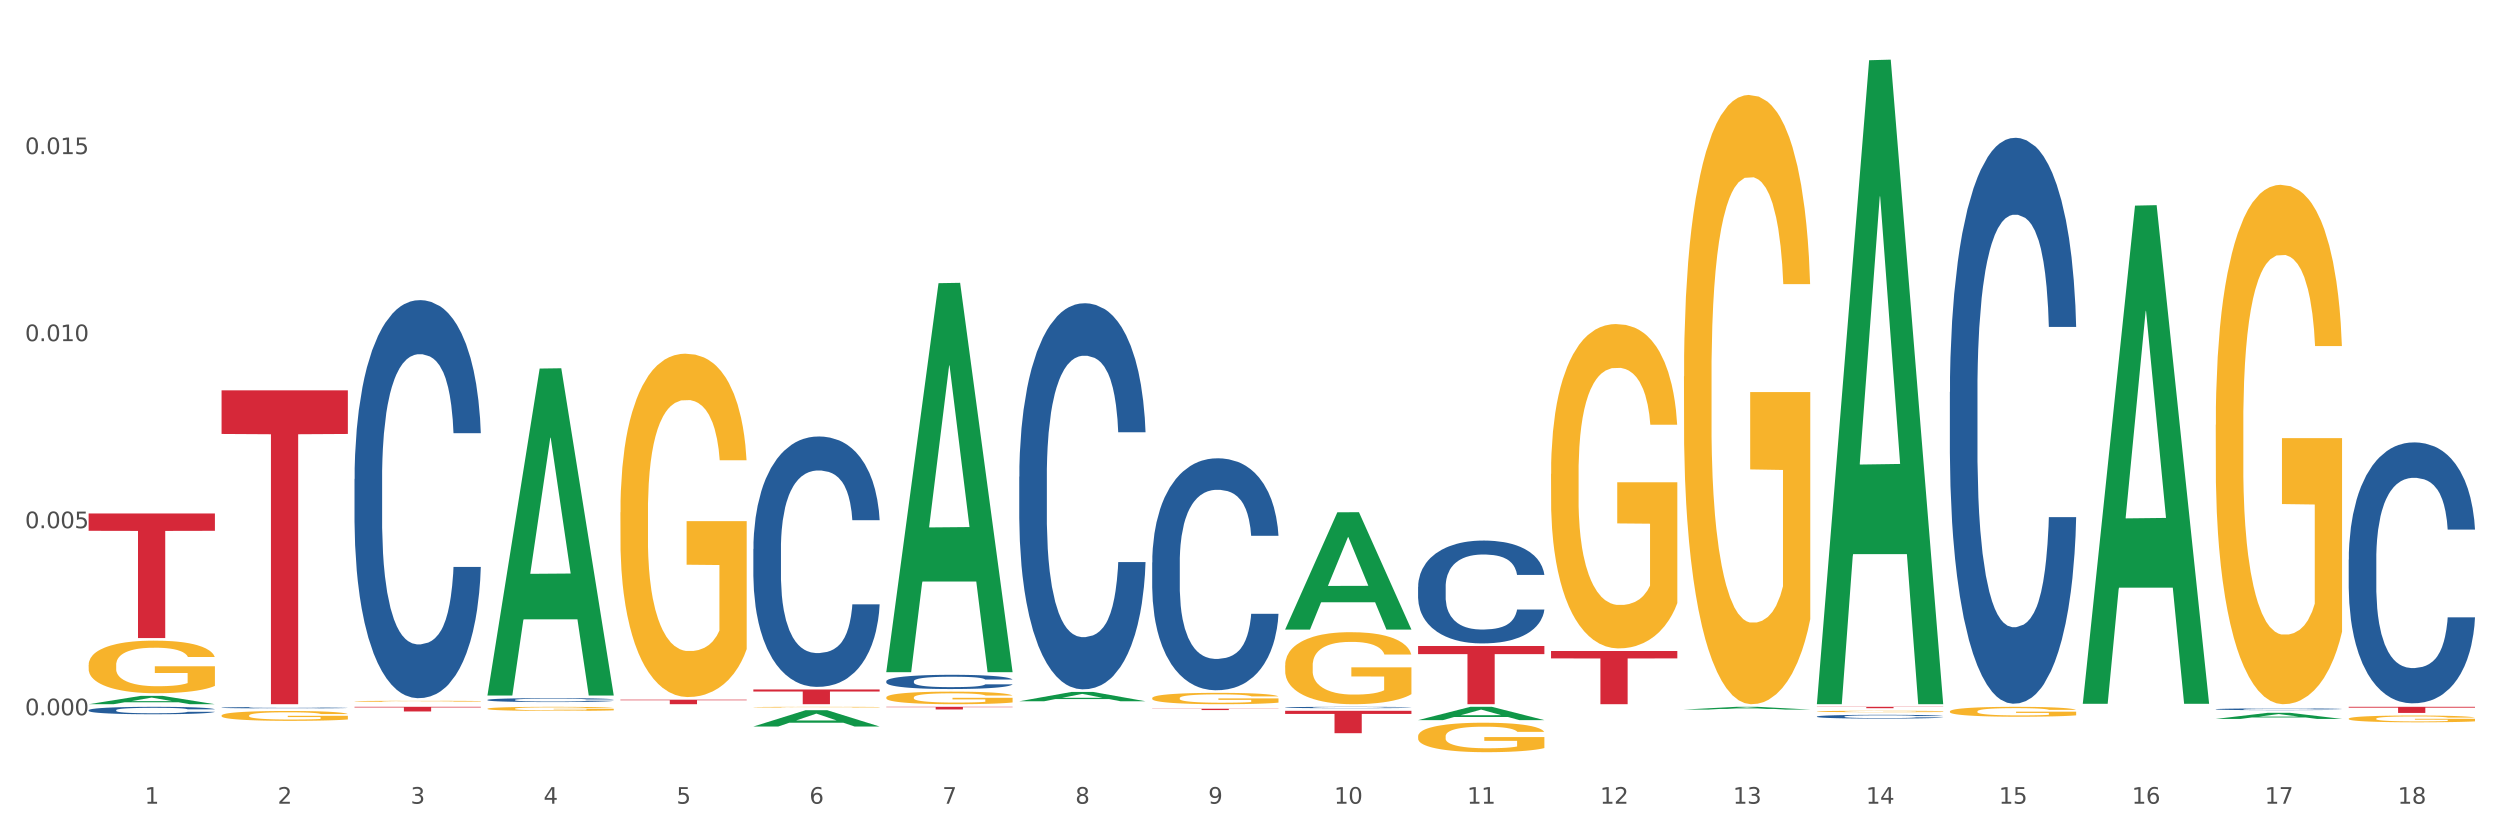 <?xml version="1.0" encoding="utf-8" standalone="no"?>
<!DOCTYPE svg PUBLIC "-//W3C//DTD SVG 1.1//EN"
  "http://www.w3.org/Graphics/SVG/1.1/DTD/svg11.dtd">
<svg xmlns:xlink="http://www.w3.org/1999/xlink" width="1080pt" height="360pt" viewBox="0 0 1080 360" xmlns="http://www.w3.org/2000/svg" version="1.1">
 <rect x="0" y="0" width="1080" height="360" fill="#333333" stroke="none"/>
 <defs>
  <style type="text/css">*{stroke-linejoin: round; stroke-linecap: butt}</style>
 </defs>
 <g id="figure_1">
  <g id="patch_1">
   <path d="M 0 360 
L 1080 360 
L 1080 0 
L 0 0 
z
" style="fill: #ffffff; stroke: #ffffff; stroke-linejoin: miter"/>
  </g>
  <g id="axes_1">
   <g id="matplotlib.axis_1">
    <g id="xtick_1">
     <g id="text_1">
      <!-- 1 -->
      <g style="fill: #4d4d4d" transform="translate(62.51 347.204) scale(0.096 -0.096)">
       <defs>
        <path id="DejaVuSans-31" d="M 794 531 
L 1825 531 
L 1825 4091 
L 703 3866 
L 703 4441 
L 1819 4666 
L 2450 4666 
L 2450 531 
L 3481 531 
L 3481 0 
L 794 0 
L 794 531 
z
" transform="scale(0.016)"/>
       </defs>
       <use xlink:href="#DejaVuSans-31"/>
      </g>
     </g>
    </g>
    <g id="xtick_2">
     <g id="text_2">
      <!-- 2 -->
      <g style="fill: #4d4d4d" transform="translate(119.942 347.204) scale(0.096 -0.096)">
       <defs>
        <path id="DejaVuSans-32" d="M 1228 531 
L 3431 531 
L 3431 0 
L 469 0 
L 469 531 
Q 828 903 1448 1529 
Q 2069 2156 2228 2338 
Q 2531 2678 2651 2914 
Q 2772 3150 2772 3378 
Q 2772 3750 2511 3984 
Q 2250 4219 1831 4219 
Q 1534 4219 1204 4116 
Q 875 4013 500 3803 
L 500 4441 
Q 881 4594 1212 4672 
Q 1544 4750 1819 4750 
Q 2544 4750 2975 4387 
Q 3406 4025 3406 3419 
Q 3406 3131 3298 2873 
Q 3191 2616 2906 2266 
Q 2828 2175 2409 1742 
Q 1991 1309 1228 531 
z
" transform="scale(0.016)"/>
       </defs>
       <use xlink:href="#DejaVuSans-32"/>
      </g>
     </g>
    </g>
    <g id="xtick_3">
     <g id="text_3">
      <!-- 3 -->
      <g style="fill: #4d4d4d" transform="translate(177.375 347.204) scale(0.096 -0.096)">
       <defs>
        <path id="DejaVuSans-33" d="M 2597 2516 
Q 3050 2419 3304 2112 
Q 3559 1806 3559 1356 
Q 3559 666 3084 287 
Q 2609 -91 1734 -91 
Q 1441 -91 1130 -33 
Q 819 25 488 141 
L 488 750 
Q 750 597 1062 519 
Q 1375 441 1716 441 
Q 2309 441 2620 675 
Q 2931 909 2931 1356 
Q 2931 1769 2642 2001 
Q 2353 2234 1838 2234 
L 1294 2234 
L 1294 2753 
L 1863 2753 
Q 2328 2753 2575 2939 
Q 2822 3125 2822 3475 
Q 2822 3834 2567 4026 
Q 2313 4219 1838 4219 
Q 1578 4219 1281 4162 
Q 984 4106 628 3988 
L 628 4550 
Q 988 4650 1302 4700 
Q 1616 4750 1894 4750 
Q 2613 4750 3031 4423 
Q 3450 4097 3450 3541 
Q 3450 3153 3228 2886 
Q 3006 2619 2597 2516 
z
" transform="scale(0.016)"/>
       </defs>
       <use xlink:href="#DejaVuSans-33"/>
      </g>
     </g>
    </g>
    <g id="xtick_4">
     <g id="text_4">
      <!-- 4 -->
      <g style="fill: #4d4d4d" transform="translate(234.808 347.204) scale(0.096 -0.096)">
       <defs>
        <path id="DejaVuSans-34" d="M 2419 4116 
L 825 1625 
L 2419 1625 
L 2419 4116 
z
M 2253 4666 
L 3047 4666 
L 3047 1625 
L 3713 1625 
L 3713 1100 
L 3047 1100 
L 3047 0 
L 2419 0 
L 2419 1100 
L 313 1100 
L 313 1709 
L 2253 4666 
z
" transform="scale(0.016)"/>
       </defs>
       <use xlink:href="#DejaVuSans-34"/>
      </g>
     </g>
    </g>
    <g id="xtick_5">
     <g id="text_5">
      <!-- 5 -->
      <g style="fill: #4d4d4d" transform="translate(292.24 347.204) scale(0.096 -0.096)">
       <defs>
        <path id="DejaVuSans-35" d="M 691 4666 
L 3169 4666 
L 3169 4134 
L 1269 4134 
L 1269 2991 
Q 1406 3038 1543 3061 
Q 1681 3084 1819 3084 
Q 2600 3084 3056 2656 
Q 3513 2228 3513 1497 
Q 3513 744 3044 326 
Q 2575 -91 1722 -91 
Q 1428 -91 1123 -41 
Q 819 9 494 109 
L 494 744 
Q 775 591 1075 516 
Q 1375 441 1709 441 
Q 2250 441 2565 725 
Q 2881 1009 2881 1497 
Q 2881 1984 2565 2268 
Q 2250 2553 1709 2553 
Q 1456 2553 1204 2497 
Q 953 2441 691 2322 
L 691 4666 
z
" transform="scale(0.016)"/>
       </defs>
       <use xlink:href="#DejaVuSans-35"/>
      </g>
     </g>
    </g>
    <g id="xtick_6">
     <g id="text_6">
      <!-- 6 -->
      <g style="fill: #4d4d4d" transform="translate(349.673 347.204) scale(0.096 -0.096)">
       <defs>
        <path id="DejaVuSans-36" d="M 2113 2584 
Q 1688 2584 1439 2293 
Q 1191 2003 1191 1497 
Q 1191 994 1439 701 
Q 1688 409 2113 409 
Q 2538 409 2786 701 
Q 3034 994 3034 1497 
Q 3034 2003 2786 2293 
Q 2538 2584 2113 2584 
z
M 3366 4563 
L 3366 3988 
Q 3128 4100 2886 4159 
Q 2644 4219 2406 4219 
Q 1781 4219 1451 3797 
Q 1122 3375 1075 2522 
Q 1259 2794 1537 2939 
Q 1816 3084 2150 3084 
Q 2853 3084 3261 2657 
Q 3669 2231 3669 1497 
Q 3669 778 3244 343 
Q 2819 -91 2113 -91 
Q 1303 -91 875 529 
Q 447 1150 447 2328 
Q 447 3434 972 4092 
Q 1497 4750 2381 4750 
Q 2619 4750 2861 4703 
Q 3103 4656 3366 4563 
z
" transform="scale(0.016)"/>
       </defs>
       <use xlink:href="#DejaVuSans-36"/>
      </g>
     </g>
    </g>
    <g id="xtick_7">
     <g id="text_7">
      <!-- 7 -->
      <g style="fill: #4d4d4d" transform="translate(407.106 347.204) scale(0.096 -0.096)">
       <defs>
        <path id="DejaVuSans-37" d="M 525 4666 
L 3525 4666 
L 3525 4397 
L 1831 0 
L 1172 0 
L 2766 4134 
L 525 4134 
L 525 4666 
z
" transform="scale(0.016)"/>
       </defs>
       <use xlink:href="#DejaVuSans-37"/>
      </g>
     </g>
    </g>
    <g id="xtick_8">
     <g id="text_8">
      <!-- 8 -->
      <g style="fill: #4d4d4d" transform="translate(464.538 347.204) scale(0.096 -0.096)">
       <defs>
        <path id="DejaVuSans-38" d="M 2034 2216 
Q 1584 2216 1326 1975 
Q 1069 1734 1069 1313 
Q 1069 891 1326 650 
Q 1584 409 2034 409 
Q 2484 409 2743 651 
Q 3003 894 3003 1313 
Q 3003 1734 2745 1975 
Q 2488 2216 2034 2216 
z
M 1403 2484 
Q 997 2584 770 2862 
Q 544 3141 544 3541 
Q 544 4100 942 4425 
Q 1341 4750 2034 4750 
Q 2731 4750 3128 4425 
Q 3525 4100 3525 3541 
Q 3525 3141 3298 2862 
Q 3072 2584 2669 2484 
Q 3125 2378 3379 2068 
Q 3634 1759 3634 1313 
Q 3634 634 3220 271 
Q 2806 -91 2034 -91 
Q 1263 -91 848 271 
Q 434 634 434 1313 
Q 434 1759 690 2068 
Q 947 2378 1403 2484 
z
M 1172 3481 
Q 1172 3119 1398 2916 
Q 1625 2713 2034 2713 
Q 2441 2713 2670 2916 
Q 2900 3119 2900 3481 
Q 2900 3844 2670 4047 
Q 2441 4250 2034 4250 
Q 1625 4250 1398 4047 
Q 1172 3844 1172 3481 
z
" transform="scale(0.016)"/>
       </defs>
       <use xlink:href="#DejaVuSans-38"/>
      </g>
     </g>
    </g>
    <g id="xtick_9">
     <g id="text_9">
      <!-- 9 -->
      <g style="fill: #4d4d4d" transform="translate(521.971 347.204) scale(0.096 -0.096)">
       <defs>
        <path id="DejaVuSans-39" d="M 703 97 
L 703 672 
Q 941 559 1184 500 
Q 1428 441 1663 441 
Q 2288 441 2617 861 
Q 2947 1281 2994 2138 
Q 2813 1869 2534 1725 
Q 2256 1581 1919 1581 
Q 1219 1581 811 2004 
Q 403 2428 403 3163 
Q 403 3881 828 4315 
Q 1253 4750 1959 4750 
Q 2769 4750 3195 4129 
Q 3622 3509 3622 2328 
Q 3622 1225 3098 567 
Q 2575 -91 1691 -91 
Q 1453 -91 1209 -44 
Q 966 3 703 97 
z
M 1959 2075 
Q 2384 2075 2632 2365 
Q 2881 2656 2881 3163 
Q 2881 3666 2632 3958 
Q 2384 4250 1959 4250 
Q 1534 4250 1286 3958 
Q 1038 3666 1038 3163 
Q 1038 2656 1286 2365 
Q 1534 2075 1959 2075 
z
" transform="scale(0.016)"/>
       </defs>
       <use xlink:href="#DejaVuSans-39"/>
      </g>
     </g>
    </g>
    <g id="xtick_10">
     <g id="text_10">
      <!-- 10 -->
      <g style="fill: #4d4d4d" transform="translate(576.35 347.204) scale(0.096 -0.096)">
       <defs>
        <path id="DejaVuSans-30" d="M 2034 4250 
Q 1547 4250 1301 3770 
Q 1056 3291 1056 2328 
Q 1056 1369 1301 889 
Q 1547 409 2034 409 
Q 2525 409 2770 889 
Q 3016 1369 3016 2328 
Q 3016 3291 2770 3770 
Q 2525 4250 2034 4250 
z
M 2034 4750 
Q 2819 4750 3233 4129 
Q 3647 3509 3647 2328 
Q 3647 1150 3233 529 
Q 2819 -91 2034 -91 
Q 1250 -91 836 529 
Q 422 1150 422 2328 
Q 422 3509 836 4129 
Q 1250 4750 2034 4750 
z
" transform="scale(0.016)"/>
       </defs>
       <use xlink:href="#DejaVuSans-31"/>
       <use xlink:href="#DejaVuSans-30" transform="translate(63.623 0)"/>
      </g>
     </g>
    </g>
    <g id="xtick_11">
     <g id="text_11">
      <!-- 11 -->
      <g style="fill: #4d4d4d" transform="translate(633.783 347.204) scale(0.096 -0.096)">
       <use xlink:href="#DejaVuSans-31"/>
       <use xlink:href="#DejaVuSans-31" transform="translate(63.623 0)"/>
      </g>
     </g>
    </g>
    <g id="xtick_12">
     <g id="text_12">
      <!-- 12 -->
      <g style="fill: #4d4d4d" transform="translate(691.215 347.204) scale(0.096 -0.096)">
       <use xlink:href="#DejaVuSans-31"/>
       <use xlink:href="#DejaVuSans-32" transform="translate(63.623 0)"/>
      </g>
     </g>
    </g>
    <g id="xtick_13">
     <g id="text_13">
      <!-- 13 -->
      <g style="fill: #4d4d4d" transform="translate(748.648 347.204) scale(0.096 -0.096)">
       <use xlink:href="#DejaVuSans-31"/>
       <use xlink:href="#DejaVuSans-33" transform="translate(63.623 0)"/>
      </g>
     </g>
    </g>
    <g id="xtick_14">
     <g id="text_14">
      <!-- 14 -->
      <g style="fill: #4d4d4d" transform="translate(806.081 347.204) scale(0.096 -0.096)">
       <use xlink:href="#DejaVuSans-31"/>
       <use xlink:href="#DejaVuSans-34" transform="translate(63.623 0)"/>
      </g>
     </g>
    </g>
    <g id="xtick_15">
     <g id="text_15">
      <!-- 15 -->
      <g style="fill: #4d4d4d" transform="translate(863.513 347.204) scale(0.096 -0.096)">
       <use xlink:href="#DejaVuSans-31"/>
       <use xlink:href="#DejaVuSans-35" transform="translate(63.623 0)"/>
      </g>
     </g>
    </g>
    <g id="xtick_16">
     <g id="text_16">
      <!-- 16 -->
      <g style="fill: #4d4d4d" transform="translate(920.946 347.204) scale(0.096 -0.096)">
       <use xlink:href="#DejaVuSans-31"/>
       <use xlink:href="#DejaVuSans-36" transform="translate(63.623 0)"/>
      </g>
     </g>
    </g>
    <g id="xtick_17">
     <g id="text_17">
      <!-- 17 -->
      <g style="fill: #4d4d4d" transform="translate(978.379 347.204) scale(0.096 -0.096)">
       <use xlink:href="#DejaVuSans-31"/>
       <use xlink:href="#DejaVuSans-37" transform="translate(63.623 0)"/>
      </g>
     </g>
    </g>
    <g id="xtick_18">
     <g id="text_18">
      <!-- 18 -->
      <g style="fill: #4d4d4d" transform="translate(1035.811 347.204) scale(0.096 -0.096)">
       <use xlink:href="#DejaVuSans-31"/>
       <use xlink:href="#DejaVuSans-38" transform="translate(63.623 0)"/>
      </g>
     </g>
    </g>
    <g id="xtick_19"/>
    <g id="xtick_20"/>
    <g id="xtick_21"/>
    <g id="xtick_22"/>
    <g id="xtick_23"/>
    <g id="xtick_24"/>
    <g id="xtick_25"/>
    <g id="xtick_26"/>
    <g id="xtick_27"/>
    <g id="xtick_28"/>
    <g id="xtick_29"/>
    <g id="xtick_30"/>
    <g id="xtick_31"/>
    <g id="xtick_32"/>
    <g id="xtick_33"/>
    <g id="xtick_34"/>
    <g id="xtick_35"/>
   </g>
   <g id="matplotlib.axis_2">
    <g id="ytick_1">
     <g id="text_19">
      <!-- 0.000 -->
      <g style="fill: #4d4d4d" transform="translate(10.8 308.992) scale(0.096 -0.096)">
       <defs>
        <path id="DejaVuSans-2e" d="M 684 794 
L 1344 794 
L 1344 0 
L 684 0 
L 684 794 
z
" transform="scale(0.016)"/>
       </defs>
       <use xlink:href="#DejaVuSans-30"/>
       <use xlink:href="#DejaVuSans-2e" transform="translate(63.623 0)"/>
       <use xlink:href="#DejaVuSans-30" transform="translate(95.41 0)"/>
       <use xlink:href="#DejaVuSans-30" transform="translate(159.033 0)"/>
       <use xlink:href="#DejaVuSans-30" transform="translate(222.656 0)"/>
      </g>
     </g>
    </g>
    <g id="ytick_2">
     <g id="text_20">
      <!-- 0.005 -->
      <g style="fill: #4d4d4d" transform="translate(10.8 228.186) scale(0.096 -0.096)">
       <use xlink:href="#DejaVuSans-30"/>
       <use xlink:href="#DejaVuSans-2e" transform="translate(63.623 0)"/>
       <use xlink:href="#DejaVuSans-30" transform="translate(95.41 0)"/>
       <use xlink:href="#DejaVuSans-30" transform="translate(159.033 0)"/>
       <use xlink:href="#DejaVuSans-35" transform="translate(222.656 0)"/>
      </g>
     </g>
    </g>
    <g id="ytick_3">
     <g id="text_21">
      <!-- 0.010 -->
      <g style="fill: #4d4d4d" transform="translate(10.8 147.38) scale(0.096 -0.096)">
       <use xlink:href="#DejaVuSans-30"/>
       <use xlink:href="#DejaVuSans-2e" transform="translate(63.623 0)"/>
       <use xlink:href="#DejaVuSans-30" transform="translate(95.41 0)"/>
       <use xlink:href="#DejaVuSans-31" transform="translate(159.033 0)"/>
       <use xlink:href="#DejaVuSans-30" transform="translate(222.656 0)"/>
      </g>
     </g>
    </g>
    <g id="ytick_4">
     <g id="text_22">
      <!-- 0.015 -->
      <g style="fill: #4d4d4d" transform="translate(10.8 66.574) scale(0.096 -0.096)">
       <use xlink:href="#DejaVuSans-30"/>
       <use xlink:href="#DejaVuSans-2e" transform="translate(63.623 0)"/>
       <use xlink:href="#DejaVuSans-30" transform="translate(95.41 0)"/>
       <use xlink:href="#DejaVuSans-31" transform="translate(159.033 0)"/>
       <use xlink:href="#DejaVuSans-35" transform="translate(222.656 0)"/>
      </g>
     </g>
    </g>
    <g id="ytick_5"/>
    <g id="ytick_6"/>
    <g id="ytick_7"/>
    <g id="ytick_8"/>
   </g>
   <g id="PolyCollection_1">
    <path d="M 38.283 304.22 
L 38.339 304.216 
L 60.839 300.61 
L 70.176 300.607 
L 92.844 304.227 
L 82.044 304.227 
L 77.151 303.384 
L 53.92 303.384 
L 53.751 303.397 
L 49.026 304.227 
L 38.283 304.227 
L 38.283 304.22 
L 56.845 302.881 
L 74.226 302.877 
L 65.62 301.378 
L 65.507 301.371 
L 65.395 301.382 
L 56.789 302.877 
L 56.845 302.881 
L 38.283 304.22 
z
" clip-path="url(#pc0a5df1a8d)" style="fill: #109648"/>
    <path d="M 95.716 168.623 
L 150.277 168.623 
L 150.277 187.468 
L 128.814 187.595 
L 128.814 304.227 
L 117.049 304.227 
L 117.049 187.595 
L 95.716 187.468 
L 95.716 168.751 
L 95.716 168.623 
z
" clip-path="url(#pc0a5df1a8d)" style="fill: #d62839"/>
    <path d="M 153.148 305.345 
L 207.709 305.345 
L 207.709 305.623 
L 186.247 305.625 
L 186.247 307.345 
L 174.482 307.345 
L 174.482 305.625 
L 153.148 305.623 
L 153.148 305.347 
L 153.148 305.345 
z
" clip-path="url(#pc0a5df1a8d)" style="fill: #d62839"/>
    <path d="M 268.014 302.246 
L 322.575 302.246 
L 322.575 302.519 
L 301.112 302.521 
L 301.112 304.214 
L 289.347 304.214 
L 289.347 302.521 
L 268.014 302.519 
L 268.014 302.248 
L 268.014 302.246 
z
" clip-path="url(#pc0a5df1a8d)" style="fill: #d62839"/>
    <path d="M 325.447 297.862 
L 380.008 297.862 
L 380.008 298.747 
L 358.545 298.753 
L 358.545 304.227 
L 346.78 304.227 
L 346.78 298.753 
L 325.447 298.747 
L 325.447 297.868 
L 325.447 297.862 
z
" clip-path="url(#pc0a5df1a8d)" style="fill: #d62839"/>
    <path d="M 382.879 305.345 
L 437.44 305.345 
L 437.44 305.503 
L 415.978 305.505 
L 415.978 306.486 
L 404.212 306.486 
L 404.212 305.505 
L 382.879 305.503 
L 382.879 305.346 
L 382.879 305.345 
z
" clip-path="url(#pc0a5df1a8d)" style="fill: #d62839"/>
    <path d="M 497.745 306.167 
L 552.306 306.167 
L 552.306 306.248 
L 530.843 306.248 
L 530.843 306.75 
L 519.078 306.75 
L 519.078 306.248 
L 497.745 306.248 
L 497.745 306.167 
L 497.745 306.167 
z
" clip-path="url(#pc0a5df1a8d)" style="fill: #d62839"/>
    <path d="M 555.177 307.067 
L 609.738 307.067 
L 609.738 308.411 
L 588.276 308.42 
L 588.276 316.739 
L 576.51 316.739 
L 576.51 308.42 
L 555.177 308.411 
L 555.177 307.076 
L 555.177 307.067 
z
" clip-path="url(#pc0a5df1a8d)" style="fill: #d62839"/>
    <path d="M 612.61 279.078 
L 667.171 279.078 
L 667.171 282.573 
L 645.709 282.597 
L 645.709 304.227 
L 633.943 304.227 
L 633.943 282.597 
L 612.61 282.573 
L 612.61 279.102 
L 612.61 279.078 
z
" clip-path="url(#pc0a5df1a8d)" style="fill: #d62839"/>
    <path d="M 38.283 221.83 
L 92.844 221.83 
L 92.844 229.307 
L 71.382 229.357 
L 71.382 275.634 
L 59.616 275.634 
L 59.616 229.357 
L 38.283 229.307 
L 38.283 221.88 
L 38.283 221.83 
z
" clip-path="url(#pc0a5df1a8d)" style="fill: #d62839"/>
    <path d="M 670.043 281.239 
L 724.604 281.239 
L 724.604 284.434 
L 703.141 284.455 
L 703.141 304.227 
L 691.376 304.227 
L 691.376 284.455 
L 670.043 284.434 
L 670.043 281.261 
L 670.043 281.239 
z
" clip-path="url(#pc0a5df1a8d)" style="fill: #d62839"/>
    <path d="M 1014.639 305.345 
L 1069.2 305.345 
L 1069.2 305.712 
L 1047.738 305.715 
L 1047.738 307.988 
L 1035.972 307.988 
L 1035.972 305.715 
L 1014.639 305.712 
L 1014.639 305.347 
L 1014.639 305.345 
z
" clip-path="url(#pc0a5df1a8d)" style="fill: #d62839"/>
    <path d="M 555.177 305.616 
L 555.242 305.616 
L 555.242 305.6 
L 555.435 305.579 
L 556.145 305.541 
L 557.048 305.511 
L 558.595 305.477 
L 559.434 305.463 
L 560.53 305.447 
L 562.787 305.421 
L 565.367 305.399 
L 567.173 305.387 
L 568.527 305.379 
L 571.559 305.365 
L 573.3 305.359 
L 575.106 305.354 
L 576.653 305.351 
L 579.233 305.347 
L 581.297 305.345 
L 583.683 305.345 
L 585.683 305.345 
L 588.327 305.348 
L 592.196 305.354 
L 593.68 305.358 
L 595.679 305.365 
L 597.743 305.374 
L 599.42 305.382 
L 601.354 305.395 
L 603.354 305.412 
L 605.288 305.433 
L 606.643 305.452 
L 607.739 305.472 
L 608.706 305.497 
L 609.416 305.524 
L 609.738 305.547 
L 597.936 305.547 
L 597.614 305.526 
L 596.969 305.504 
L 596.324 305.489 
L 595.614 305.477 
L 594.518 305.463 
L 593.551 305.455 
L 591.938 305.444 
L 590.455 305.438 
L 589.23 305.434 
L 587.746 305.43 
L 584.586 305.427 
L 582.329 305.427 
L 580.91 305.428 
L 579.169 305.431 
L 577.685 305.435 
L 575.944 305.441 
L 574.59 305.449 
L 573.235 305.458 
L 572.461 305.465 
L 571.301 305.477 
L 570.527 305.487 
L 569.495 305.504 
L 568.914 305.516 
L 567.882 305.547 
L 567.431 305.57 
L 567.238 305.586 
L 567.109 305.604 
L 567.109 305.69 
L 567.495 305.729 
L 567.818 305.745 
L 568.334 305.764 
L 569.301 305.788 
L 570.72 305.812 
L 572.203 305.829 
L 573.429 305.839 
L 574.59 305.847 
L 575.751 305.853 
L 577.169 305.859 
L 578.33 305.862 
L 580.072 305.865 
L 582.135 305.867 
L 583.748 305.867 
L 587.037 305.864 
L 588.52 305.862 
L 589.939 305.858 
L 591.487 305.852 
L 592.712 305.845 
L 593.422 305.84 
L 594.583 305.83 
L 595.485 305.819 
L 596.259 305.806 
L 596.775 305.795 
L 597.356 305.778 
L 597.807 305.76 
L 597.936 305.75 
L 609.738 305.75 
L 609.48 305.769 
L 609.029 305.789 
L 608.126 305.815 
L 607.417 305.83 
L 606.32 305.848 
L 605.159 305.863 
L 603.547 305.88 
L 602.064 305.893 
L 600.516 305.904 
L 598.839 305.914 
L 595.808 305.928 
L 594.712 305.932 
L 592.39 305.938 
L 590.584 305.942 
L 587.94 305.946 
L 585.231 305.948 
L 582.393 305.949 
L 579.878 305.948 
L 577.105 305.944 
L 575.364 305.941 
L 573.429 305.936 
L 571.172 305.928 
L 569.043 305.919 
L 567.044 305.908 
L 565.174 305.895 
L 563.432 305.881 
L 561.175 305.857 
L 559.498 305.834 
L 558.273 305.812 
L 557.435 305.794 
L 556.596 305.771 
L 556.145 305.755 
L 555.435 305.717 
L 555.177 305.681 
L 555.177 305.616 
z
" clip-path="url(#pc0a5df1a8d)" style="fill: #255c99"/>
    <path d="M 440.312 304.074 
L 440.376 304.074 
L 440.376 304.074 
L 440.505 304.073 
L 441.149 304.072 
L 442.116 304.071 
L 442.824 304.071 
L 443.533 304.071 
L 444.37 304.07 
L 445.401 304.07 
L 447.269 304.07 
L 448.428 304.069 
L 449.846 304.069 
L 452.422 304.069 
L 454.29 304.068 
L 456.223 304.068 
L 459.379 304.068 
L 461.441 304.068 
L 463.631 304.068 
L 466.272 304.068 
L 468.269 304.068 
L 472.649 304.068 
L 476.385 304.068 
L 478.189 304.068 
L 480.508 304.068 
L 481.732 304.068 
L 483.729 304.068 
L 485.79 304.069 
L 487.207 304.069 
L 489.333 304.069 
L 490.944 304.07 
L 492.425 304.07 
L 493.198 304.071 
L 493.778 304.071 
L 494.293 304.071 
L 494.809 304.072 
L 483.214 304.072 
L 482.763 304.072 
L 482.054 304.071 
L 481.023 304.071 
L 480.122 304.07 
L 478.576 304.07 
L 477.158 304.07 
L 475.677 304.07 
L 473.873 304.07 
L 472.456 304.07 
L 470.459 304.07 
L 466.53 304.07 
L 463.888 304.07 
L 462.085 304.07 
L 460.925 304.07 
L 459.895 304.07 
L 458.735 304.07 
L 457.382 304.07 
L 456.416 304.071 
L 455.45 304.071 
L 454.677 304.071 
L 453.968 304.072 
L 453.389 304.072 
L 452.938 304.072 
L 452.551 304.073 
L 452.229 304.074 
L 452.229 304.075 
L 452.358 304.076 
L 452.68 304.076 
L 453.066 304.077 
L 453.711 304.077 
L 454.29 304.077 
L 455.385 304.078 
L 456.609 304.078 
L 457.576 304.078 
L 458.542 304.079 
L 460.217 304.079 
L 462.085 304.079 
L 463.695 304.079 
L 465.885 304.079 
L 467.367 304.079 
L 468.655 304.079 
L 471.812 304.079 
L 474.066 304.079 
L 476.579 304.079 
L 478.511 304.079 
L 480.122 304.079 
L 481.925 304.079 
L 483.085 304.079 
L 483.085 304.076 
L 468.913 304.076 
L 468.913 304.074 
L 494.873 304.074 
L 494.873 304.079 
L 493.778 304.08 
L 492.554 304.08 
L 491.266 304.08 
L 489.333 304.08 
L 487.014 304.081 
L 484.953 304.081 
L 482.763 304.081 
L 480.186 304.081 
L 476.836 304.081 
L 474.775 304.081 
L 472.198 304.081 
L 469.171 304.081 
L 466.53 304.081 
L 463.953 304.081 
L 461.247 304.081 
L 458.606 304.081 
L 456.609 304.081 
L 454.612 304.081 
L 452.487 304.08 
L 450.812 304.08 
L 449.524 304.08 
L 448.106 304.08 
L 446.56 304.079 
L 445.401 304.079 
L 444.37 304.079 
L 443.275 304.078 
L 442.502 304.078 
L 441.729 304.077 
L 441.278 304.077 
L 440.763 304.076 
L 440.376 304.076 
L 440.312 304.074 
z
" clip-path="url(#pc0a5df1a8d)" style="fill: #f7b32b"/>
    <path d="M 382.879 301.299 
L 382.944 301.294 
L 382.944 301.115 
L 383.072 300.961 
L 383.717 300.588 
L 384.683 300.28 
L 385.391 300.116 
L 386.1 299.982 
L 386.937 299.848 
L 387.968 299.709 
L 389.836 299.505 
L 390.996 299.4 
L 392.413 299.291 
L 394.99 299.132 
L 396.858 299.043 
L 398.79 298.968 
L 401.947 298.879 
L 404.008 298.839 
L 406.198 298.809 
L 408.839 298.789 
L 410.836 298.784 
L 415.216 298.799 
L 418.953 298.844 
L 420.756 298.879 
L 423.075 298.938 
L 424.299 298.978 
L 426.296 299.057 
L 428.358 299.162 
L 429.775 299.251 
L 431.9 299.42 
L 433.511 299.589 
L 434.992 299.798 
L 435.765 299.942 
L 436.345 300.076 
L 436.861 300.23 
L 437.376 300.474 
L 425.781 300.474 
L 425.33 300.3 
L 424.621 300.136 
L 423.591 299.977 
L 422.689 299.878 
L 421.143 299.753 
L 419.726 299.674 
L 418.244 299.614 
L 416.44 299.564 
L 415.023 299.54 
L 413.026 299.52 
L 409.097 299.525 
L 406.456 299.564 
L 404.652 299.614 
L 403.493 299.659 
L 402.462 299.709 
L 401.302 299.778 
L 399.95 299.883 
L 398.983 299.977 
L 398.017 300.096 
L 397.244 300.216 
L 396.536 300.355 
L 395.956 300.504 
L 395.505 300.658 
L 395.118 300.847 
L 394.796 301.16 
L 394.796 301.841 
L 394.925 301.995 
L 395.247 302.199 
L 395.634 302.353 
L 396.278 302.537 
L 396.858 302.661 
L 397.953 302.84 
L 399.177 302.989 
L 400.143 303.083 
L 401.109 303.163 
L 402.784 303.272 
L 404.652 303.362 
L 406.263 303.416 
L 408.453 303.466 
L 409.934 303.486 
L 411.223 303.496 
L 414.379 303.496 
L 416.634 303.481 
L 419.146 303.446 
L 421.078 303.401 
L 422.689 303.347 
L 424.492 303.257 
L 425.652 303.173 
L 425.652 302.134 
L 411.48 302.129 
L 411.48 301.438 
L 437.44 301.438 
L 437.44 303.466 
L 436.345 303.57 
L 435.121 303.665 
L 433.833 303.749 
L 431.9 303.854 
L 429.581 303.953 
L 427.52 304.023 
L 425.33 304.082 
L 422.753 304.137 
L 419.404 304.187 
L 417.342 304.207 
L 414.766 304.222 
L 411.738 304.227 
L 409.097 304.217 
L 406.52 304.192 
L 403.815 304.147 
L 401.174 304.082 
L 399.177 304.018 
L 397.18 303.938 
L 395.054 303.834 
L 393.379 303.735 
L 392.091 303.645 
L 390.674 303.531 
L 389.128 303.382 
L 387.968 303.247 
L 386.937 303.108 
L 385.842 302.929 
L 385.069 302.775 
L 384.296 302.581 
L 383.845 302.437 
L 383.33 302.214 
L 382.944 301.9 
L 382.879 301.299 
z
" clip-path="url(#pc0a5df1a8d)" style="fill: #f7b32b"/>
    <path d="M 325.447 305.501 
L 325.511 305.501 
L 325.511 305.49 
L 325.64 305.48 
L 326.284 305.457 
L 327.25 305.438 
L 327.959 305.428 
L 328.667 305.419 
L 329.505 305.411 
L 330.535 305.402 
L 332.404 305.39 
L 333.563 305.383 
L 334.98 305.376 
L 337.557 305.367 
L 339.425 305.361 
L 341.357 305.356 
L 344.514 305.351 
L 346.575 305.348 
L 348.765 305.346 
L 351.406 305.345 
L 353.403 305.345 
L 357.784 305.346 
L 361.52 305.349 
L 363.324 305.351 
L 365.643 305.354 
L 366.867 305.357 
L 368.863 305.362 
L 370.925 305.368 
L 372.342 305.374 
L 374.468 305.384 
L 376.078 305.395 
L 377.56 305.408 
L 378.333 305.417 
L 378.912 305.425 
L 379.428 305.435 
L 379.943 305.45 
L 368.348 305.45 
L 367.897 305.439 
L 367.189 305.429 
L 366.158 305.419 
L 365.256 305.413 
L 363.71 305.405 
L 362.293 305.4 
L 360.811 305.397 
L 359.008 305.393 
L 357.591 305.392 
L 355.594 305.391 
L 351.664 305.391 
L 349.023 305.393 
L 347.219 305.397 
L 346.06 305.399 
L 345.029 305.402 
L 343.87 305.407 
L 342.517 305.413 
L 341.551 305.419 
L 340.584 305.427 
L 339.811 305.434 
L 339.103 305.443 
L 338.523 305.452 
L 338.072 305.462 
L 337.686 305.473 
L 337.364 305.493 
L 337.364 305.535 
L 337.492 305.545 
L 337.815 305.557 
L 338.201 305.567 
L 338.845 305.578 
L 339.425 305.586 
L 340.52 305.597 
L 341.744 305.607 
L 342.71 305.612 
L 343.676 305.617 
L 345.351 305.624 
L 347.219 305.63 
L 348.83 305.633 
L 351.02 305.636 
L 352.502 305.637 
L 353.79 305.638 
L 356.946 305.638 
L 359.201 305.637 
L 361.713 305.635 
L 363.646 305.632 
L 365.256 305.629 
L 367.06 305.623 
L 368.219 305.618 
L 368.219 305.553 
L 354.048 305.553 
L 354.048 305.51 
L 380.008 305.51 
L 380.008 305.636 
L 378.912 305.643 
L 377.689 305.649 
L 376.4 305.654 
L 374.468 305.66 
L 372.149 305.667 
L 370.087 305.671 
L 367.897 305.675 
L 365.321 305.678 
L 361.971 305.681 
L 359.91 305.682 
L 357.333 305.683 
L 354.305 305.684 
L 351.664 305.683 
L 349.087 305.681 
L 346.382 305.679 
L 343.741 305.675 
L 341.744 305.671 
L 339.747 305.666 
L 337.621 305.659 
L 335.946 305.653 
L 334.658 305.647 
L 333.241 305.64 
L 331.695 305.631 
L 330.535 305.623 
L 329.505 305.614 
L 328.41 305.603 
L 327.637 305.593 
L 326.864 305.581 
L 326.413 305.572 
L 325.897 305.558 
L 325.511 305.539 
L 325.447 305.501 
z
" clip-path="url(#pc0a5df1a8d)" style="fill: #f7b32b"/>
    <path d="M 268.014 221.336 
L 268.078 221.2 
L 268.078 216.323 
L 268.207 212.124 
L 268.851 201.964 
L 269.817 193.565 
L 270.526 189.094 
L 271.235 185.436 
L 272.072 181.779 
L 273.103 177.986 
L 274.971 172.431 
L 276.13 169.586 
L 277.548 166.606 
L 280.124 162.271 
L 281.992 159.833 
L 283.925 157.801 
L 287.081 155.362 
L 289.143 154.278 
L 291.333 153.466 
L 293.974 152.924 
L 295.971 152.788 
L 300.351 153.195 
L 304.087 154.414 
L 305.891 155.362 
L 308.21 156.988 
L 309.434 158.072 
L 311.431 160.239 
L 313.492 163.084 
L 314.909 165.522 
L 317.035 170.128 
L 318.645 174.734 
L 320.127 180.424 
L 320.9 184.353 
L 321.48 188.01 
L 321.995 192.21 
L 322.51 198.848 
L 310.915 198.848 
L 310.465 194.106 
L 309.756 189.636 
L 308.725 185.301 
L 307.823 182.592 
L 306.277 179.205 
L 304.86 177.037 
L 303.379 175.412 
L 301.575 174.057 
L 300.158 173.38 
L 298.161 172.838 
L 294.231 172.973 
L 291.59 174.057 
L 289.787 175.412 
L 288.627 176.631 
L 287.597 177.986 
L 286.437 179.882 
L 285.084 182.727 
L 284.118 185.301 
L 283.152 188.552 
L 282.379 191.803 
L 281.67 195.597 
L 281.09 199.661 
L 280.64 203.86 
L 280.253 209.008 
L 279.931 217.543 
L 279.931 236.102 
L 280.06 240.302 
L 280.382 245.856 
L 280.768 250.055 
L 281.413 255.068 
L 281.992 258.455 
L 283.087 263.331 
L 284.311 267.396 
L 285.278 269.969 
L 286.244 272.137 
L 287.919 275.117 
L 289.787 277.556 
L 291.397 279.046 
L 293.587 280.401 
L 295.069 280.943 
L 296.357 281.213 
L 299.514 281.213 
L 301.768 280.807 
L 304.28 279.859 
L 306.213 278.64 
L 307.823 277.149 
L 309.627 274.711 
L 310.787 272.408 
L 310.787 244.095 
L 296.615 243.959 
L 296.615 225.129 
L 322.575 225.129 
L 322.575 280.401 
L 321.48 283.245 
L 320.256 285.819 
L 318.968 288.122 
L 317.035 290.967 
L 314.716 293.677 
L 312.655 295.573 
L 310.465 297.199 
L 307.888 298.689 
L 304.538 300.044 
L 302.477 300.586 
L 299.9 300.992 
L 296.873 301.127 
L 294.231 300.857 
L 291.655 300.179 
L 288.949 298.96 
L 286.308 297.199 
L 284.311 295.438 
L 282.314 293.27 
L 280.189 290.425 
L 278.514 287.716 
L 277.225 285.278 
L 275.808 282.162 
L 274.262 278.098 
L 273.103 274.44 
L 272.072 270.647 
L 270.977 265.77 
L 270.204 261.57 
L 269.431 256.287 
L 268.98 252.358 
L 268.465 246.262 
L 268.078 237.728 
L 268.014 221.336 
z
" clip-path="url(#pc0a5df1a8d)" style="fill: #f7b32b"/>
    <path d="M 210.581 306.165 
L 210.646 306.164 
L 210.646 306.105 
L 210.774 306.055 
L 211.419 305.933 
L 212.385 305.833 
L 213.093 305.779 
L 213.802 305.736 
L 214.639 305.692 
L 215.67 305.646 
L 217.538 305.58 
L 218.698 305.546 
L 220.115 305.51 
L 222.691 305.458 
L 224.56 305.429 
L 226.492 305.405 
L 229.648 305.376 
L 231.71 305.363 
L 233.9 305.353 
L 236.541 305.347 
L 238.538 305.345 
L 242.918 305.35 
L 246.655 305.364 
L 248.458 305.376 
L 250.777 305.395 
L 252.001 305.408 
L 253.998 305.434 
L 256.059 305.468 
L 257.477 305.497 
L 259.602 305.552 
L 261.213 305.608 
L 262.694 305.676 
L 263.467 305.723 
L 264.047 305.766 
L 264.562 305.817 
L 265.078 305.896 
L 253.483 305.896 
L 253.032 305.839 
L 252.323 305.786 
L 251.293 305.734 
L 250.391 305.702 
L 248.845 305.661 
L 247.428 305.635 
L 245.946 305.616 
L 244.142 305.599 
L 242.725 305.591 
L 240.728 305.585 
L 236.799 305.586 
L 234.158 305.599 
L 232.354 305.616 
L 231.194 305.63 
L 230.164 305.646 
L 229.004 305.669 
L 227.652 305.703 
L 226.685 305.734 
L 225.719 305.773 
L 224.946 305.812 
L 224.237 305.857 
L 223.658 305.906 
L 223.207 305.956 
L 222.82 306.018 
L 222.498 306.12 
L 222.498 306.342 
L 222.627 306.392 
L 222.949 306.459 
L 223.336 306.509 
L 223.98 306.569 
L 224.56 306.609 
L 225.655 306.668 
L 226.879 306.716 
L 227.845 306.747 
L 228.811 306.773 
L 230.486 306.809 
L 232.354 306.838 
L 233.964 306.856 
L 236.155 306.872 
L 237.636 306.878 
L 238.925 306.882 
L 242.081 306.882 
L 244.336 306.877 
L 246.848 306.866 
L 248.78 306.851 
L 250.391 306.833 
L 252.194 306.804 
L 253.354 306.776 
L 253.354 306.438 
L 239.182 306.436 
L 239.182 306.211 
L 265.142 306.211 
L 265.142 306.872 
L 264.047 306.906 
L 262.823 306.937 
L 261.535 306.964 
L 259.602 306.998 
L 257.283 307.031 
L 255.222 307.054 
L 253.032 307.073 
L 250.455 307.091 
L 247.105 307.107 
L 245.044 307.114 
L 242.467 307.118 
L 239.44 307.12 
L 236.799 307.117 
L 234.222 307.109 
L 231.517 307.094 
L 228.875 307.073 
L 226.879 307.052 
L 224.882 307.026 
L 222.756 306.992 
L 221.081 306.96 
L 219.793 306.93 
L 218.376 306.893 
L 216.83 306.844 
L 215.67 306.801 
L 214.639 306.755 
L 213.544 306.697 
L 212.771 306.647 
L 211.998 306.583 
L 211.547 306.536 
L 211.032 306.463 
L 210.646 306.361 
L 210.581 306.165 
z
" clip-path="url(#pc0a5df1a8d)" style="fill: #f7b32b"/>
    <path d="M 153.148 302.954 
L 153.213 302.954 
L 153.213 302.939 
L 153.342 302.926 
L 153.986 302.894 
L 154.952 302.868 
L 155.661 302.854 
L 156.369 302.842 
L 157.207 302.831 
L 158.237 302.819 
L 160.105 302.802 
L 161.265 302.793 
L 162.682 302.783 
L 165.259 302.77 
L 167.127 302.762 
L 169.059 302.756 
L 172.216 302.748 
L 174.277 302.745 
L 176.467 302.742 
L 179.108 302.741 
L 181.105 302.74 
L 185.486 302.741 
L 189.222 302.745 
L 191.026 302.748 
L 193.345 302.753 
L 194.568 302.757 
L 196.565 302.763 
L 198.627 302.772 
L 200.044 302.78 
L 202.17 302.794 
L 203.78 302.809 
L 205.262 302.827 
L 206.035 302.839 
L 206.614 302.85 
L 207.13 302.863 
L 207.645 302.884 
L 196.05 302.884 
L 195.599 302.869 
L 194.891 302.855 
L 193.86 302.842 
L 192.958 302.833 
L 191.412 302.823 
L 189.995 302.816 
L 188.513 302.811 
L 186.71 302.807 
L 185.292 302.805 
L 183.295 302.803 
L 179.366 302.803 
L 176.725 302.807 
L 174.921 302.811 
L 173.762 302.815 
L 172.731 302.819 
L 171.572 302.825 
L 170.219 302.834 
L 169.253 302.842 
L 168.286 302.852 
L 167.513 302.862 
L 166.805 302.874 
L 166.225 302.887 
L 165.774 302.9 
L 165.388 302.916 
L 165.066 302.943 
L 165.066 303.001 
L 165.194 303.014 
L 165.516 303.031 
L 165.903 303.044 
L 166.547 303.06 
L 167.127 303.07 
L 168.222 303.086 
L 169.446 303.098 
L 170.412 303.106 
L 171.378 303.113 
L 173.053 303.123 
L 174.921 303.13 
L 176.532 303.135 
L 178.722 303.139 
L 180.203 303.141 
L 181.492 303.142 
L 184.648 303.142 
L 186.903 303.14 
L 189.415 303.137 
L 191.348 303.134 
L 192.958 303.129 
L 194.762 303.121 
L 195.921 303.114 
L 195.921 303.026 
L 181.749 303.025 
L 181.749 302.966 
L 207.709 302.966 
L 207.709 303.139 
L 206.614 303.148 
L 205.39 303.156 
L 204.102 303.163 
L 202.17 303.172 
L 199.851 303.181 
L 197.789 303.186 
L 195.599 303.192 
L 193.022 303.196 
L 189.673 303.2 
L 187.611 303.202 
L 185.035 303.203 
L 182.007 303.204 
L 179.366 303.203 
L 176.789 303.201 
L 174.084 303.197 
L 171.443 303.192 
L 169.446 303.186 
L 167.449 303.179 
L 165.323 303.17 
L 163.648 303.162 
L 162.36 303.154 
L 160.943 303.145 
L 159.397 303.132 
L 158.237 303.12 
L 157.207 303.109 
L 156.112 303.093 
L 155.339 303.08 
L 154.566 303.064 
L 154.115 303.051 
L 153.599 303.032 
L 153.213 303.006 
L 153.148 302.954 
z
" clip-path="url(#pc0a5df1a8d)" style="fill: #f7b32b"/>
    <path d="M 784.908 305.345 
L 839.469 305.345 
L 839.469 305.426 
L 818.007 305.427 
L 818.007 305.931 
L 806.241 305.931 
L 806.241 305.427 
L 784.908 305.426 
L 784.908 305.345 
L 784.908 305.345 
z
" clip-path="url(#pc0a5df1a8d)" style="fill: #d62839"/>
    <path d="M 95.716 309.113 
L 95.78 309.109 
L 95.78 308.969 
L 95.909 308.848 
L 96.553 308.556 
L 97.519 308.314 
L 98.228 308.186 
L 98.937 308.081 
L 99.774 307.976 
L 100.805 307.866 
L 102.673 307.707 
L 103.832 307.625 
L 105.249 307.539 
L 107.826 307.415 
L 109.694 307.345 
L 111.627 307.286 
L 114.783 307.216 
L 116.844 307.185 
L 119.035 307.161 
L 121.676 307.146 
L 123.673 307.142 
L 128.053 307.154 
L 131.789 307.189 
L 133.593 307.216 
L 135.912 307.263 
L 137.136 307.294 
L 139.133 307.356 
L 141.194 307.438 
L 142.611 307.508 
L 144.737 307.641 
L 146.347 307.773 
L 147.829 307.937 
L 148.602 308.05 
L 149.182 308.155 
L 149.697 308.275 
L 150.212 308.466 
L 138.617 308.466 
L 138.166 308.33 
L 137.458 308.201 
L 136.427 308.077 
L 135.525 307.999 
L 133.979 307.902 
L 132.562 307.839 
L 131.081 307.792 
L 129.277 307.753 
L 127.86 307.734 
L 125.863 307.718 
L 121.933 307.722 
L 119.292 307.753 
L 117.489 307.792 
L 116.329 307.827 
L 115.298 307.866 
L 114.139 307.921 
L 112.786 308.003 
L 111.82 308.077 
L 110.854 308.17 
L 110.081 308.264 
L 109.372 308.373 
L 108.792 308.49 
L 108.341 308.61 
L 107.955 308.758 
L 107.633 309.004 
L 107.633 309.537 
L 107.762 309.658 
L 108.084 309.818 
L 108.47 309.939 
L 109.114 310.083 
L 109.694 310.18 
L 110.789 310.32 
L 112.013 310.437 
L 112.979 310.511 
L 113.946 310.574 
L 115.621 310.659 
L 117.489 310.729 
L 119.099 310.772 
L 121.289 310.811 
L 122.771 310.827 
L 124.059 310.834 
L 127.216 310.834 
L 129.47 310.823 
L 131.982 310.796 
L 133.915 310.76 
L 135.525 310.718 
L 137.329 310.648 
L 138.488 310.581 
L 138.488 309.767 
L 124.317 309.763 
L 124.317 309.222 
L 150.277 309.222 
L 150.277 310.811 
L 149.182 310.893 
L 147.958 310.967 
L 146.669 311.033 
L 144.737 311.115 
L 142.418 311.193 
L 140.357 311.247 
L 138.166 311.294 
L 135.59 311.337 
L 132.24 311.376 
L 130.179 311.391 
L 127.602 311.403 
L 124.574 311.407 
L 121.933 311.399 
L 119.357 311.38 
L 116.651 311.345 
L 114.01 311.294 
L 112.013 311.243 
L 110.016 311.181 
L 107.89 311.099 
L 106.216 311.021 
L 104.927 310.951 
L 103.51 310.862 
L 101.964 310.745 
L 100.805 310.64 
L 99.774 310.531 
L 98.679 310.39 
L 97.906 310.27 
L 97.133 310.118 
L 96.682 310.005 
L 96.167 309.83 
L 95.78 309.584 
L 95.716 309.113 
z
" clip-path="url(#pc0a5df1a8d)" style="fill: #f7b32b"/>
    <path d="M 1014.639 241.762 
L 1014.703 241.659 
L 1014.703 238.776 
L 1014.897 234.864 
L 1015.606 227.658 
L 1016.509 222.201 
L 1018.057 215.819 
L 1018.895 213.142 
L 1019.992 210.156 
L 1022.249 205.318 
L 1024.829 201.2 
L 1026.635 198.935 
L 1027.989 197.494 
L 1031.02 194.92 
L 1032.761 193.788 
L 1034.567 192.861 
L 1036.115 192.243 
L 1038.695 191.523 
L 1040.759 191.214 
L 1043.145 191.111 
L 1045.144 191.214 
L 1047.788 191.626 
L 1051.658 192.861 
L 1053.141 193.582 
L 1055.141 194.817 
L 1057.204 196.464 
L 1058.881 198.111 
L 1060.816 200.479 
L 1062.815 203.568 
L 1064.75 207.48 
L 1066.104 211.083 
L 1067.201 214.892 
L 1068.168 219.525 
L 1068.878 224.569 
L 1069.2 228.79 
L 1057.398 228.79 
L 1057.075 224.981 
L 1056.43 220.863 
L 1055.785 218.083 
L 1055.076 215.819 
L 1053.98 213.245 
L 1053.012 211.598 
L 1051.4 209.642 
L 1049.917 208.406 
L 1048.691 207.686 
L 1047.208 207.068 
L 1044.048 206.45 
L 1041.79 206.45 
L 1040.372 206.656 
L 1038.63 207.171 
L 1037.147 207.891 
L 1035.406 209.127 
L 1034.051 210.465 
L 1032.697 212.215 
L 1031.923 213.451 
L 1030.762 215.716 
L 1029.988 217.569 
L 1028.956 220.76 
L 1028.376 223.025 
L 1027.344 228.893 
L 1026.893 233.217 
L 1026.699 236.202 
L 1026.57 239.497 
L 1026.57 255.557 
L 1026.957 262.763 
L 1027.28 265.852 
L 1027.796 269.352 
L 1028.763 273.882 
L 1030.182 278.308 
L 1031.665 281.5 
L 1032.89 283.456 
L 1034.051 284.897 
L 1035.212 286.029 
L 1036.631 287.059 
L 1037.792 287.677 
L 1039.533 288.294 
L 1041.597 288.603 
L 1043.209 288.603 
L 1046.498 288.088 
L 1047.982 287.574 
L 1049.401 286.853 
L 1050.948 285.721 
L 1052.174 284.485 
L 1052.883 283.559 
L 1054.044 281.603 
L 1054.947 279.544 
L 1055.721 277.176 
L 1056.237 275.117 
L 1056.817 272.028 
L 1057.269 268.528 
L 1057.398 266.675 
L 1069.2 266.675 
L 1068.942 270.381 
L 1068.491 273.984 
L 1067.588 278.823 
L 1066.878 281.603 
L 1065.782 285 
L 1064.621 287.883 
L 1063.009 291.074 
L 1061.525 293.442 
L 1059.978 295.501 
L 1058.301 297.354 
L 1055.27 299.927 
L 1054.173 300.648 
L 1051.851 301.884 
L 1050.046 302.604 
L 1047.401 303.325 
L 1044.693 303.737 
L 1041.855 303.84 
L 1039.34 303.634 
L 1036.567 303.016 
L 1034.825 302.398 
L 1032.89 301.472 
L 1030.633 300.03 
L 1028.505 298.28 
L 1026.506 296.221 
L 1024.635 293.854 
L 1022.894 291.177 
L 1020.637 286.75 
L 1018.96 282.426 
L 1017.735 278.411 
L 1016.896 275.014 
L 1016.058 270.69 
L 1015.606 267.705 
L 1014.897 260.498 
L 1014.639 253.807 
L 1014.639 241.762 
z
" clip-path="url(#pc0a5df1a8d)" style="fill: #255c99"/>
    <path d="M 842.341 169.371 
L 842.405 169.148 
L 842.405 162.896 
L 842.599 154.411 
L 843.308 138.782 
L 844.211 126.948 
L 845.759 113.105 
L 846.597 107.3 
L 847.694 100.824 
L 849.951 90.33 
L 852.531 81.399 
L 854.337 76.487 
L 855.691 73.361 
L 858.722 67.779 
L 860.463 65.323 
L 862.269 63.314 
L 863.817 61.974 
L 866.397 60.411 
L 868.46 59.741 
L 870.847 59.518 
L 872.846 59.741 
L 875.49 60.634 
L 879.36 63.314 
L 880.843 64.877 
L 882.842 67.556 
L 884.906 71.128 
L 886.583 74.701 
L 888.518 79.836 
L 890.517 86.535 
L 892.452 95.019 
L 893.806 102.834 
L 894.903 111.095 
L 895.87 121.143 
L 896.579 132.083 
L 896.902 141.238 
L 885.1 141.238 
L 884.777 132.977 
L 884.132 124.045 
L 883.487 118.017 
L 882.778 113.105 
L 881.682 107.523 
L 880.714 103.95 
L 879.102 99.708 
L 877.618 97.029 
L 876.393 95.466 
L 874.91 94.126 
L 871.75 92.786 
L 869.492 92.786 
L 868.074 93.233 
L 866.332 94.349 
L 864.849 95.912 
L 863.108 98.592 
L 861.753 101.494 
L 860.399 105.29 
L 859.625 107.969 
L 858.464 112.881 
L 857.69 116.9 
L 856.658 123.822 
L 856.078 128.734 
L 855.046 141.461 
L 854.594 150.839 
L 854.401 157.314 
L 854.272 164.459 
L 854.272 199.29 
L 854.659 214.92 
L 854.981 221.618 
L 855.497 229.209 
L 856.465 239.034 
L 857.884 248.635 
L 859.367 255.556 
L 860.592 259.798 
L 861.753 262.924 
L 862.914 265.38 
L 864.333 267.613 
L 865.494 268.953 
L 867.235 270.293 
L 869.299 270.962 
L 870.911 270.962 
L 874.2 269.846 
L 875.684 268.73 
L 877.103 267.167 
L 878.65 264.711 
L 879.876 262.031 
L 880.585 260.022 
L 881.746 255.779 
L 882.649 251.314 
L 883.423 246.179 
L 883.939 241.713 
L 884.519 235.015 
L 884.971 227.423 
L 885.1 223.404 
L 896.902 223.404 
L 896.644 231.442 
L 896.192 239.257 
L 895.29 249.751 
L 894.58 255.779 
L 893.484 263.148 
L 892.323 269.399 
L 890.711 276.321 
L 889.227 281.456 
L 887.679 285.922 
L 886.003 289.941 
L 882.971 295.523 
L 881.875 297.086 
L 879.553 299.765 
L 877.747 301.328 
L 875.103 302.891 
L 872.395 303.784 
L 869.557 304.008 
L 867.042 303.561 
L 864.268 302.221 
L 862.527 300.882 
L 860.592 298.872 
L 858.335 295.746 
L 856.207 291.951 
L 854.208 287.485 
L 852.337 282.35 
L 850.596 276.544 
L 848.339 266.943 
L 846.662 257.566 
L 845.436 248.858 
L 844.598 241.49 
L 843.76 232.112 
L 843.308 225.637 
L 842.599 210.007 
L 842.341 195.494 
L 842.341 169.371 
z
" clip-path="url(#pc0a5df1a8d)" style="fill: #255c99"/>
    <path d="M 497.745 243.006 
L 497.809 242.914 
L 497.809 240.352 
L 498.003 236.874 
L 498.712 230.467 
L 499.615 225.617 
L 501.163 219.942 
L 502.001 217.563 
L 503.098 214.909 
L 505.355 210.607 
L 507.935 206.946 
L 509.74 204.933 
L 511.095 203.652 
L 514.126 201.364 
L 515.867 200.357 
L 517.673 199.533 
L 519.221 198.984 
L 521.801 198.343 
L 523.864 198.069 
L 526.251 197.977 
L 528.25 198.069 
L 530.894 198.435 
L 534.764 199.533 
L 536.247 200.174 
L 538.246 201.272 
L 540.31 202.736 
L 541.987 204.201 
L 543.922 206.306 
L 545.921 209.051 
L 547.856 212.529 
L 549.21 215.732 
L 550.306 219.119 
L 551.274 223.237 
L 551.983 227.722 
L 552.306 231.474 
L 540.503 231.474 
L 540.181 228.088 
L 539.536 224.427 
L 538.891 221.956 
L 538.182 219.942 
L 537.085 217.654 
L 536.118 216.19 
L 534.506 214.451 
L 533.022 213.353 
L 531.797 212.712 
L 530.314 212.163 
L 527.153 211.614 
L 524.896 211.614 
L 523.477 211.797 
L 521.736 212.255 
L 520.253 212.895 
L 518.511 213.993 
L 517.157 215.183 
L 515.803 216.739 
L 515.029 217.837 
L 513.868 219.851 
L 513.094 221.498 
L 512.062 224.335 
L 511.482 226.349 
L 510.45 231.566 
L 509.998 235.409 
L 509.805 238.064 
L 509.676 240.992 
L 509.676 255.269 
L 510.063 261.676 
L 510.385 264.422 
L 510.901 267.533 
L 511.869 271.56 
L 513.287 275.496 
L 514.771 278.333 
L 515.996 280.072 
L 517.157 281.353 
L 518.318 282.36 
L 519.737 283.275 
L 520.898 283.824 
L 522.639 284.373 
L 524.703 284.648 
L 526.315 284.648 
L 529.604 284.19 
L 531.087 283.733 
L 532.506 283.092 
L 534.054 282.085 
L 535.28 280.987 
L 535.989 280.163 
L 537.15 278.424 
L 538.053 276.594 
L 538.827 274.489 
L 539.343 272.659 
L 539.923 269.913 
L 540.374 266.801 
L 540.503 265.154 
L 552.306 265.154 
L 552.048 268.449 
L 551.596 271.652 
L 550.693 275.953 
L 549.984 278.424 
L 548.888 281.445 
L 547.727 284.007 
L 546.114 286.844 
L 544.631 288.949 
L 543.083 290.78 
L 541.406 292.427 
L 538.375 294.715 
L 537.279 295.356 
L 534.957 296.454 
L 533.151 297.095 
L 530.507 297.735 
L 527.798 298.101 
L 524.961 298.193 
L 522.445 298.01 
L 519.672 297.461 
L 517.931 296.912 
L 515.996 296.088 
L 513.739 294.807 
L 511.611 293.251 
L 509.611 291.42 
L 507.741 289.315 
L 506 286.936 
L 503.742 283 
L 502.066 279.157 
L 500.84 275.587 
L 500.002 272.567 
L 499.163 268.723 
L 498.712 266.069 
L 498.003 259.663 
L 497.745 253.714 
L 497.745 243.006 
z
" clip-path="url(#pc0a5df1a8d)" style="fill: #255c99"/>
    <path d="M 440.312 205.942 
L 440.376 205.79 
L 440.376 201.524 
L 440.57 195.736 
L 441.279 185.073 
L 442.182 176.999 
L 443.73 167.555 
L 444.568 163.594 
L 445.665 159.177 
L 447.922 152.017 
L 450.502 145.924 
L 452.308 142.573 
L 453.662 140.44 
L 456.693 136.632 
L 458.434 134.956 
L 460.24 133.585 
L 461.788 132.671 
L 464.368 131.605 
L 466.432 131.148 
L 468.818 130.995 
L 470.817 131.148 
L 473.461 131.757 
L 477.331 133.585 
L 478.814 134.651 
L 480.814 136.479 
L 482.877 138.917 
L 484.554 141.354 
L 486.489 144.857 
L 488.488 149.427 
L 490.423 155.216 
L 491.777 160.548 
L 492.874 166.184 
L 493.841 173.039 
L 494.551 180.503 
L 494.873 186.748 
L 483.071 186.748 
L 482.748 181.112 
L 482.103 175.019 
L 481.458 170.906 
L 480.749 167.555 
L 479.653 163.746 
L 478.685 161.309 
L 477.073 158.415 
L 475.59 156.587 
L 474.364 155.521 
L 472.881 154.607 
L 469.721 153.693 
L 467.463 153.693 
L 466.045 153.997 
L 464.303 154.759 
L 462.82 155.825 
L 461.079 157.653 
L 459.724 159.634 
L 458.37 162.223 
L 457.596 164.051 
L 456.435 167.402 
L 455.661 170.144 
L 454.629 174.867 
L 454.049 178.218 
L 453.017 186.901 
L 452.566 193.299 
L 452.372 197.716 
L 452.243 202.591 
L 452.243 226.354 
L 452.63 237.017 
L 452.953 241.587 
L 453.468 246.767 
L 454.436 253.469 
L 455.855 260.019 
L 457.338 264.742 
L 458.563 267.636 
L 459.724 269.768 
L 460.885 271.444 
L 462.304 272.967 
L 463.465 273.881 
L 465.206 274.795 
L 467.27 275.252 
L 468.882 275.252 
L 472.171 274.491 
L 473.655 273.729 
L 475.074 272.663 
L 476.621 270.987 
L 477.847 269.159 
L 478.556 267.788 
L 479.717 264.894 
L 480.62 261.847 
L 481.394 258.344 
L 481.91 255.297 
L 482.49 250.727 
L 482.942 245.548 
L 483.071 242.806 
L 494.873 242.806 
L 494.615 248.29 
L 494.164 253.621 
L 493.261 260.781 
L 492.551 264.894 
L 491.455 269.921 
L 490.294 274.186 
L 488.682 278.908 
L 487.198 282.412 
L 485.65 285.459 
L 483.974 288.2 
L 480.942 292.009 
L 479.846 293.075 
L 477.524 294.903 
L 475.719 295.969 
L 473.074 297.036 
L 470.366 297.645 
L 467.528 297.797 
L 465.013 297.493 
L 462.24 296.579 
L 460.498 295.665 
L 458.563 294.294 
L 456.306 292.161 
L 454.178 289.571 
L 452.179 286.525 
L 450.308 283.021 
L 448.567 279.061 
L 446.31 272.51 
L 444.633 266.113 
L 443.408 260.172 
L 442.569 255.145 
L 441.731 248.747 
L 441.279 244.329 
L 440.57 233.666 
L 440.312 223.765 
L 440.312 205.942 
z
" clip-path="url(#pc0a5df1a8d)" style="fill: #255c99"/>
    <path d="M 382.879 294.278 
L 382.944 294.272 
L 382.944 294.115 
L 383.137 293.901 
L 383.847 293.508 
L 384.75 293.21 
L 386.297 292.862 
L 387.136 292.716 
L 388.232 292.553 
L 390.489 292.289 
L 393.069 292.064 
L 394.875 291.94 
L 396.229 291.861 
L 399.26 291.721 
L 401.002 291.659 
L 402.808 291.609 
L 404.355 291.575 
L 406.935 291.536 
L 408.999 291.519 
L 411.385 291.513 
L 413.384 291.519 
L 416.029 291.541 
L 419.898 291.609 
L 421.382 291.648 
L 423.381 291.715 
L 425.445 291.805 
L 427.121 291.895 
L 429.056 292.024 
L 431.055 292.193 
L 432.99 292.406 
L 434.345 292.603 
L 435.441 292.811 
L 436.408 293.064 
L 437.118 293.339 
L 437.44 293.57 
L 425.638 293.57 
L 425.316 293.362 
L 424.671 293.137 
L 424.026 292.985 
L 423.316 292.862 
L 422.22 292.721 
L 421.253 292.631 
L 419.64 292.524 
L 418.157 292.457 
L 416.932 292.418 
L 415.448 292.384 
L 412.288 292.35 
L 410.031 292.35 
L 408.612 292.362 
L 406.871 292.39 
L 405.387 292.429 
L 403.646 292.496 
L 402.292 292.569 
L 400.937 292.665 
L 400.163 292.732 
L 399.002 292.856 
L 398.229 292.957 
L 397.197 293.131 
L 396.616 293.255 
L 395.584 293.575 
L 395.133 293.811 
L 394.939 293.974 
L 394.81 294.154 
L 394.81 295.031 
L 395.197 295.424 
L 395.52 295.592 
L 396.036 295.783 
L 397.003 296.031 
L 398.422 296.272 
L 399.905 296.446 
L 401.131 296.553 
L 402.292 296.632 
L 403.452 296.694 
L 404.871 296.75 
L 406.032 296.784 
L 407.774 296.817 
L 409.837 296.834 
L 411.45 296.834 
L 414.739 296.806 
L 416.222 296.778 
L 417.641 296.739 
L 419.189 296.677 
L 420.414 296.609 
L 421.124 296.559 
L 422.284 296.452 
L 423.187 296.34 
L 423.961 296.21 
L 424.477 296.098 
L 425.058 295.93 
L 425.509 295.738 
L 425.638 295.637 
L 437.44 295.637 
L 437.182 295.84 
L 436.731 296.036 
L 435.828 296.3 
L 435.119 296.452 
L 434.022 296.638 
L 432.861 296.795 
L 431.249 296.969 
L 429.766 297.098 
L 428.218 297.211 
L 426.541 297.312 
L 423.51 297.452 
L 422.413 297.492 
L 420.092 297.559 
L 418.286 297.598 
L 415.642 297.638 
L 412.933 297.66 
L 410.095 297.666 
L 407.58 297.655 
L 404.807 297.621 
L 403.066 297.587 
L 401.131 297.537 
L 398.873 297.458 
L 396.745 297.362 
L 394.746 297.25 
L 392.876 297.121 
L 391.134 296.975 
L 388.877 296.733 
L 387.2 296.497 
L 385.975 296.278 
L 385.136 296.092 
L 384.298 295.856 
L 383.847 295.694 
L 383.137 295.3 
L 382.879 294.935 
L 382.879 294.278 
z
" clip-path="url(#pc0a5df1a8d)" style="fill: #255c99"/>
    <path d="M 325.447 237.166 
L 325.511 237.067 
L 325.511 234.301 
L 325.704 230.546 
L 326.414 223.63 
L 327.317 218.394 
L 328.865 212.268 
L 329.703 209.699 
L 330.799 206.834 
L 333.057 202.19 
L 335.636 198.238 
L 337.442 196.064 
L 338.797 194.681 
L 341.828 192.211 
L 343.569 191.124 
L 345.375 190.235 
L 346.923 189.642 
L 349.502 188.951 
L 351.566 188.654 
L 353.952 188.555 
L 355.952 188.654 
L 358.596 189.049 
L 362.465 190.235 
L 363.949 190.927 
L 365.948 192.112 
L 368.012 193.693 
L 369.689 195.274 
L 371.623 197.546 
L 373.623 200.511 
L 375.558 204.265 
L 376.912 207.723 
L 378.008 211.379 
L 378.976 215.825 
L 379.685 220.666 
L 380.008 224.717 
L 368.205 224.717 
L 367.883 221.061 
L 367.238 217.109 
L 366.593 214.442 
L 365.884 212.268 
L 364.787 209.798 
L 363.82 208.217 
L 362.208 206.34 
L 360.724 205.154 
L 359.499 204.463 
L 358.015 203.87 
L 354.855 203.277 
L 352.598 203.277 
L 351.179 203.475 
L 349.438 203.969 
L 347.955 204.66 
L 346.213 205.846 
L 344.859 207.13 
L 343.505 208.81 
L 342.731 209.996 
L 341.57 212.169 
L 340.796 213.948 
L 339.764 217.01 
L 339.184 219.184 
L 338.152 224.816 
L 337.7 228.966 
L 337.507 231.831 
L 337.378 234.992 
L 337.378 250.406 
L 337.765 257.322 
L 338.087 260.286 
L 338.603 263.645 
L 339.57 267.992 
L 340.989 272.241 
L 342.473 275.304 
L 343.698 277.181 
L 344.859 278.564 
L 346.02 279.651 
L 347.439 280.639 
L 348.599 281.232 
L 350.341 281.825 
L 352.405 282.121 
L 354.017 282.121 
L 357.306 281.627 
L 358.789 281.133 
L 360.208 280.442 
L 361.756 279.355 
L 362.981 278.169 
L 363.691 277.28 
L 364.852 275.403 
L 365.755 273.427 
L 366.529 271.154 
L 367.044 269.178 
L 367.625 266.214 
L 368.076 262.855 
L 368.205 261.076 
L 380.008 261.076 
L 379.75 264.633 
L 379.298 268.091 
L 378.395 272.735 
L 377.686 275.403 
L 376.589 278.663 
L 375.429 281.43 
L 373.816 284.492 
L 372.333 286.765 
L 370.785 288.741 
L 369.108 290.519 
L 366.077 292.989 
L 364.981 293.681 
L 362.659 294.867 
L 360.853 295.558 
L 358.209 296.25 
L 355.5 296.645 
L 352.663 296.744 
L 350.147 296.546 
L 347.374 295.953 
L 345.633 295.361 
L 343.698 294.471 
L 341.441 293.088 
L 339.313 291.409 
L 337.313 289.433 
L 335.443 287.16 
L 333.702 284.591 
L 331.444 280.343 
L 329.768 276.193 
L 328.542 272.34 
L 327.704 269.079 
L 326.865 264.93 
L 326.414 262.064 
L 325.704 255.148 
L 325.447 248.726 
L 325.447 237.166 
z
" clip-path="url(#pc0a5df1a8d)" style="fill: #255c99"/>
    <path d="M 210.581 302.353 
L 210.646 302.352 
L 210.646 302.308 
L 210.839 302.249 
L 211.549 302.139 
L 212.451 302.057 
L 213.999 301.96 
L 214.838 301.919 
L 215.934 301.874 
L 218.191 301.8 
L 220.771 301.738 
L 222.577 301.703 
L 223.931 301.682 
L 226.962 301.642 
L 228.704 301.625 
L 230.509 301.611 
L 232.057 301.602 
L 234.637 301.591 
L 236.701 301.586 
L 239.087 301.585 
L 241.086 301.586 
L 243.731 301.593 
L 247.6 301.611 
L 249.083 301.622 
L 251.083 301.641 
L 253.146 301.666 
L 254.823 301.691 
L 256.758 301.727 
L 258.757 301.774 
L 260.692 301.833 
L 262.047 301.888 
L 263.143 301.946 
L 264.11 302.016 
L 264.82 302.092 
L 265.142 302.157 
L 253.34 302.157 
L 253.017 302.099 
L 252.373 302.036 
L 251.728 301.994 
L 251.018 301.96 
L 249.922 301.921 
L 248.954 301.896 
L 247.342 301.866 
L 245.859 301.847 
L 244.633 301.836 
L 243.15 301.827 
L 239.99 301.817 
L 237.733 301.817 
L 236.314 301.821 
L 234.572 301.828 
L 233.089 301.839 
L 231.348 301.858 
L 229.993 301.878 
L 228.639 301.905 
L 227.865 301.924 
L 226.704 301.958 
L 225.93 301.986 
L 224.899 302.035 
L 224.318 302.069 
L 223.286 302.158 
L 222.835 302.224 
L 222.641 302.269 
L 222.512 302.319 
L 222.512 302.563 
L 222.899 302.672 
L 223.222 302.719 
L 223.738 302.772 
L 224.705 302.841 
L 226.124 302.908 
L 227.607 302.956 
L 228.833 302.986 
L 229.993 303.008 
L 231.154 303.025 
L 232.573 303.041 
L 233.734 303.05 
L 235.475 303.06 
L 237.539 303.064 
L 239.151 303.064 
L 242.441 303.056 
L 243.924 303.049 
L 245.343 303.038 
L 246.891 303.021 
L 248.116 303.002 
L 248.825 302.988 
L 249.986 302.958 
L 250.889 302.927 
L 251.663 302.891 
L 252.179 302.86 
L 252.76 302.813 
L 253.211 302.76 
L 253.34 302.731 
L 265.142 302.731 
L 264.884 302.788 
L 264.433 302.842 
L 263.53 302.916 
L 262.82 302.958 
L 261.724 303.01 
L 260.563 303.053 
L 258.951 303.102 
L 257.468 303.138 
L 255.92 303.169 
L 254.243 303.197 
L 251.212 303.236 
L 250.115 303.247 
L 247.794 303.266 
L 245.988 303.277 
L 243.344 303.288 
L 240.635 303.294 
L 237.797 303.296 
L 235.282 303.292 
L 232.509 303.283 
L 230.767 303.274 
L 228.833 303.26 
L 226.575 303.238 
L 224.447 303.211 
L 222.448 303.18 
L 220.578 303.144 
L 218.836 303.103 
L 216.579 303.036 
L 214.902 302.971 
L 213.677 302.91 
L 212.838 302.858 
L 212 302.792 
L 211.549 302.747 
L 210.839 302.638 
L 210.581 302.536 
L 210.581 302.353 
z
" clip-path="url(#pc0a5df1a8d)" style="fill: #255c99"/>
    <path d="M 153.148 206.919 
L 153.213 206.761 
L 153.213 202.364 
L 153.406 196.396 
L 154.116 185.402 
L 155.019 177.078 
L 156.567 167.341 
L 157.405 163.258 
L 158.501 158.703 
L 160.759 151.322 
L 163.338 145.039 
L 165.144 141.584 
L 166.498 139.386 
L 169.53 135.459 
L 171.271 133.732 
L 173.077 132.318 
L 174.625 131.376 
L 177.204 130.276 
L 179.268 129.805 
L 181.654 129.648 
L 183.654 129.805 
L 186.298 130.434 
L 190.167 132.318 
L 191.651 133.418 
L 193.65 135.302 
L 195.714 137.815 
L 197.391 140.328 
L 199.325 143.94 
L 201.325 148.652 
L 203.259 154.62 
L 204.614 160.117 
L 205.71 165.928 
L 206.678 172.995 
L 207.387 180.691 
L 207.709 187.13 
L 195.907 187.13 
L 195.585 181.319 
L 194.94 175.037 
L 194.295 170.796 
L 193.586 167.341 
L 192.489 163.415 
L 191.522 160.902 
L 189.909 157.918 
L 188.426 156.033 
L 187.201 154.934 
L 185.717 153.992 
L 182.557 153.049 
L 180.3 153.049 
L 178.881 153.363 
L 177.14 154.149 
L 175.656 155.248 
L 173.915 157.133 
L 172.561 159.174 
L 171.206 161.844 
L 170.433 163.729 
L 169.272 167.184 
L 168.498 170.011 
L 167.466 174.88 
L 166.885 178.335 
L 165.854 187.287 
L 165.402 193.883 
L 165.209 198.438 
L 165.08 203.463 
L 165.08 227.964 
L 165.467 238.957 
L 165.789 243.669 
L 166.305 249.009 
L 167.272 255.919 
L 168.691 262.673 
L 170.175 267.541 
L 171.4 270.525 
L 172.561 272.724 
L 173.722 274.452 
L 175.141 276.022 
L 176.301 276.964 
L 178.043 277.907 
L 180.106 278.378 
L 181.719 278.378 
L 185.008 277.593 
L 186.491 276.807 
L 187.91 275.708 
L 189.458 273.98 
L 190.683 272.096 
L 191.393 270.682 
L 192.554 267.698 
L 193.457 264.557 
L 194.23 260.945 
L 194.746 257.804 
L 195.327 253.092 
L 195.778 247.752 
L 195.907 244.925 
L 207.709 244.925 
L 207.451 250.579 
L 207 256.076 
L 206.097 263.458 
L 205.388 267.698 
L 204.291 272.881 
L 203.13 277.279 
L 201.518 282.147 
L 200.035 285.759 
L 198.487 288.9 
L 196.81 291.727 
L 193.779 295.654 
L 192.683 296.753 
L 190.361 298.638 
L 188.555 299.737 
L 185.911 300.837 
L 183.202 301.465 
L 180.364 301.622 
L 177.849 301.308 
L 175.076 300.365 
L 173.335 299.423 
L 171.4 298.01 
L 169.143 295.811 
L 167.014 293.141 
L 165.015 290 
L 163.145 286.388 
L 161.404 282.304 
L 159.146 275.551 
L 157.469 268.955 
L 156.244 262.83 
L 155.406 257.647 
L 154.567 251.051 
L 154.116 246.496 
L 153.406 235.502 
L 153.148 225.294 
L 153.148 206.919 
z
" clip-path="url(#pc0a5df1a8d)" style="fill: #255c99"/>
    <path d="M 95.716 305.703 
L 95.78 305.702 
L 95.78 305.687 
L 95.974 305.667 
L 96.683 305.63 
L 97.586 305.602 
L 99.134 305.569 
L 99.972 305.555 
L 101.069 305.539 
L 103.326 305.514 
L 105.906 305.493 
L 107.711 305.481 
L 109.066 305.474 
L 112.097 305.461 
L 113.838 305.455 
L 115.644 305.45 
L 117.192 305.447 
L 119.772 305.443 
L 121.835 305.441 
L 124.222 305.441 
L 126.221 305.441 
L 128.865 305.444 
L 132.735 305.45 
L 134.218 305.454 
L 136.217 305.46 
L 138.281 305.469 
L 139.958 305.477 
L 141.893 305.489 
L 143.892 305.505 
L 145.827 305.526 
L 147.181 305.544 
L 148.277 305.564 
L 149.245 305.588 
L 149.954 305.614 
L 150.277 305.636 
L 138.475 305.636 
L 138.152 305.616 
L 137.507 305.595 
L 136.862 305.58 
L 136.153 305.569 
L 135.056 305.555 
L 134.089 305.547 
L 132.477 305.537 
L 130.993 305.53 
L 129.768 305.527 
L 128.285 305.523 
L 125.125 305.52 
L 122.867 305.52 
L 121.448 305.521 
L 119.707 305.524 
L 118.224 305.528 
L 116.482 305.534 
L 115.128 305.541 
L 113.774 305.55 
L 113 305.556 
L 111.839 305.568 
L 111.065 305.578 
L 110.033 305.594 
L 109.453 305.606 
L 108.421 305.636 
L 107.969 305.659 
L 107.776 305.674 
L 107.647 305.691 
L 107.647 305.774 
L 108.034 305.811 
L 108.356 305.827 
L 108.872 305.845 
L 109.84 305.869 
L 111.259 305.892 
L 112.742 305.908 
L 113.967 305.918 
L 115.128 305.926 
L 116.289 305.932 
L 117.708 305.937 
L 118.869 305.94 
L 120.61 305.943 
L 122.674 305.945 
L 124.286 305.945 
L 127.575 305.942 
L 129.059 305.94 
L 130.477 305.936 
L 132.025 305.93 
L 133.251 305.924 
L 133.96 305.919 
L 135.121 305.909 
L 136.024 305.898 
L 136.798 305.886 
L 137.314 305.875 
L 137.894 305.859 
L 138.346 305.841 
L 138.475 305.832 
L 150.277 305.832 
L 150.019 305.851 
L 149.567 305.869 
L 148.664 305.894 
L 147.955 305.909 
L 146.859 305.926 
L 145.698 305.941 
L 144.085 305.958 
L 142.602 305.97 
L 141.054 305.981 
L 139.377 305.99 
L 136.346 306.003 
L 135.25 306.007 
L 132.928 306.014 
L 131.122 306.017 
L 128.478 306.021 
L 125.769 306.023 
L 122.932 306.024 
L 120.417 306.023 
L 117.643 306.019 
L 115.902 306.016 
L 113.967 306.011 
L 111.71 306.004 
L 109.582 305.995 
L 107.582 305.984 
L 105.712 305.972 
L 103.971 305.958 
L 101.714 305.935 
L 100.037 305.913 
L 98.811 305.892 
L 97.973 305.875 
L 97.135 305.852 
L 96.683 305.837 
L 95.974 305.8 
L 95.716 305.765 
L 95.716 305.703 
z
" clip-path="url(#pc0a5df1a8d)" style="fill: #255c99"/>
    <path d="M 38.283 306.789 
L 38.347 306.786 
L 38.347 306.704 
L 38.541 306.593 
L 39.25 306.387 
L 40.153 306.231 
L 41.701 306.049 
L 42.54 305.973 
L 43.636 305.888 
L 45.893 305.75 
L 48.473 305.633 
L 50.279 305.568 
L 51.633 305.527 
L 54.664 305.454 
L 56.406 305.421 
L 58.211 305.395 
L 59.759 305.377 
L 62.339 305.357 
L 64.403 305.348 
L 66.789 305.345 
L 68.788 305.348 
L 71.432 305.36 
L 75.302 305.395 
L 76.785 305.415 
L 78.785 305.451 
L 80.848 305.498 
L 82.525 305.545 
L 84.46 305.612 
L 86.459 305.7 
L 88.394 305.812 
L 89.748 305.914 
L 90.845 306.023 
L 91.812 306.155 
L 92.522 306.299 
L 92.844 306.419 
L 81.042 306.419 
L 80.719 306.311 
L 80.074 306.193 
L 79.43 306.114 
L 78.72 306.049 
L 77.624 305.976 
L 76.656 305.929 
L 75.044 305.873 
L 73.561 305.838 
L 72.335 305.818 
L 70.852 305.8 
L 67.692 305.782 
L 65.435 305.782 
L 64.016 305.788 
L 62.274 305.803 
L 60.791 305.823 
L 59.05 305.859 
L 57.695 305.897 
L 56.341 305.947 
L 55.567 305.982 
L 54.406 306.047 
L 53.632 306.099 
L 52.6 306.19 
L 52.02 306.255 
L 50.988 306.422 
L 50.537 306.546 
L 50.343 306.631 
L 50.214 306.725 
L 50.214 307.183 
L 50.601 307.388 
L 50.924 307.476 
L 51.44 307.576 
L 52.407 307.705 
L 53.826 307.831 
L 55.309 307.922 
L 56.535 307.978 
L 57.695 308.019 
L 58.856 308.052 
L 60.275 308.081 
L 61.436 308.099 
L 63.177 308.116 
L 65.241 308.125 
L 66.853 308.125 
L 70.143 308.11 
L 71.626 308.096 
L 73.045 308.075 
L 74.593 308.043 
L 75.818 308.008 
L 76.527 307.981 
L 77.688 307.925 
L 78.591 307.867 
L 79.365 307.799 
L 79.881 307.74 
L 80.461 307.652 
L 80.913 307.552 
L 81.042 307.5 
L 92.844 307.5 
L 92.586 307.605 
L 92.135 307.708 
L 91.232 307.846 
L 90.522 307.925 
L 89.426 308.022 
L 88.265 308.104 
L 86.653 308.195 
L 85.169 308.263 
L 83.622 308.322 
L 81.945 308.374 
L 78.914 308.448 
L 77.817 308.468 
L 75.495 308.504 
L 73.69 308.524 
L 71.045 308.545 
L 68.337 308.556 
L 65.499 308.559 
L 62.984 308.554 
L 60.211 308.536 
L 58.469 308.518 
L 56.535 308.492 
L 54.277 308.451 
L 52.149 308.401 
L 50.15 308.342 
L 48.279 308.275 
L 46.538 308.198 
L 44.281 308.072 
L 42.604 307.949 
L 41.379 307.834 
L 40.54 307.737 
L 39.702 307.614 
L 39.25 307.529 
L 38.541 307.324 
L 38.283 307.133 
L 38.283 306.789 
z
" clip-path="url(#pc0a5df1a8d)" style="fill: #255c99"/>
    <path d="M 957.206 306.377 
L 957.271 306.376 
L 957.271 306.356 
L 957.464 306.33 
L 958.174 306.281 
L 959.077 306.244 
L 960.624 306.2 
L 961.463 306.182 
L 962.559 306.162 
L 964.816 306.129 
L 967.396 306.101 
L 969.202 306.085 
L 970.556 306.076 
L 973.587 306.058 
L 975.329 306.05 
L 977.135 306.044 
L 978.682 306.04 
L 981.262 306.035 
L 983.326 306.033 
L 985.712 306.032 
L 987.711 306.033 
L 990.356 306.036 
L 994.225 306.044 
L 995.709 306.049 
L 997.708 306.057 
L 999.772 306.069 
L 1001.448 306.08 
L 1003.383 306.096 
L 1005.382 306.117 
L 1007.317 306.144 
L 1008.672 306.168 
L 1009.768 306.194 
L 1010.735 306.225 
L 1011.445 306.26 
L 1011.767 306.288 
L 999.965 306.288 
L 999.643 306.262 
L 998.998 306.234 
L 998.353 306.216 
L 997.643 306.2 
L 996.547 306.183 
L 995.58 306.171 
L 993.967 306.158 
L 992.484 306.15 
L 991.259 306.145 
L 989.775 306.141 
L 986.615 306.137 
L 984.358 306.137 
L 982.939 306.138 
L 981.198 306.141 
L 979.714 306.146 
L 977.973 306.155 
L 976.619 306.164 
L 975.264 306.176 
L 974.49 306.184 
L 973.329 306.199 
L 972.556 306.212 
L 971.524 306.234 
L 970.943 306.249 
L 969.911 306.289 
L 969.46 306.318 
L 969.266 306.339 
L 969.137 306.361 
L 969.137 306.47 
L 969.524 306.519 
L 969.847 306.54 
L 970.363 306.564 
L 971.33 306.595 
L 972.749 306.625 
L 974.232 306.647 
L 975.458 306.66 
L 976.619 306.67 
L 977.779 306.677 
L 979.198 306.684 
L 980.359 306.689 
L 982.101 306.693 
L 984.164 306.695 
L 985.777 306.695 
L 989.066 306.691 
L 990.549 306.688 
L 991.968 306.683 
L 993.516 306.675 
L 994.741 306.667 
L 995.451 306.661 
L 996.611 306.647 
L 997.514 306.633 
L 998.288 306.617 
L 998.804 306.603 
L 999.385 306.582 
L 999.836 306.559 
L 999.965 306.546 
L 1011.767 306.546 
L 1011.509 306.571 
L 1011.058 306.596 
L 1010.155 306.628 
L 1009.446 306.647 
L 1008.349 306.67 
L 1007.188 306.69 
L 1005.576 306.712 
L 1004.093 306.728 
L 1002.545 306.742 
L 1000.868 306.754 
L 997.837 306.772 
L 996.74 306.777 
L 994.419 306.785 
L 992.613 306.79 
L 989.969 306.795 
L 987.26 306.798 
L 984.422 306.799 
L 981.907 306.797 
L 979.134 306.793 
L 977.393 306.789 
L 975.458 306.782 
L 973.2 306.773 
L 971.072 306.761 
L 969.073 306.747 
L 967.203 306.731 
L 965.461 306.712 
L 963.204 306.682 
L 961.527 306.653 
L 960.302 306.626 
L 959.463 306.603 
L 958.625 306.573 
L 958.174 306.553 
L 957.464 306.504 
L 957.206 306.458 
L 957.206 306.377 
z
" clip-path="url(#pc0a5df1a8d)" style="fill: #255c99"/>
    <path d="M 497.745 301.583 
L 497.809 301.578 
L 497.809 301.417 
L 497.938 301.277 
L 498.582 300.941 
L 499.548 300.662 
L 500.257 300.514 
L 500.965 300.393 
L 501.803 300.272 
L 502.834 300.146 
L 504.702 299.962 
L 505.861 299.868 
L 507.278 299.769 
L 509.855 299.625 
L 511.723 299.545 
L 513.656 299.477 
L 516.812 299.397 
L 518.873 299.361 
L 521.064 299.334 
L 523.705 299.316 
L 525.702 299.311 
L 530.082 299.325 
L 533.818 299.365 
L 535.622 299.397 
L 537.941 299.45 
L 539.165 299.486 
L 541.162 299.558 
L 543.223 299.652 
L 544.64 299.733 
L 546.766 299.886 
L 548.376 300.038 
L 549.858 300.227 
L 550.631 300.357 
L 551.211 300.478 
L 551.726 300.618 
L 552.241 300.837 
L 540.646 300.837 
L 540.195 300.68 
L 539.487 300.532 
L 538.456 300.389 
L 537.554 300.299 
L 536.008 300.187 
L 534.591 300.115 
L 533.109 300.061 
L 531.306 300.016 
L 529.889 299.994 
L 527.892 299.976 
L 523.962 299.98 
L 521.321 300.016 
L 519.518 300.061 
L 518.358 300.101 
L 517.327 300.146 
L 516.168 300.209 
L 514.815 300.303 
L 513.849 300.389 
L 512.883 300.496 
L 512.11 300.604 
L 511.401 300.73 
L 510.821 300.864 
L 510.37 301.004 
L 509.984 301.174 
L 509.662 301.457 
L 509.662 302.072 
L 509.791 302.211 
L 510.113 302.395 
L 510.499 302.534 
L 511.143 302.7 
L 511.723 302.813 
L 512.818 302.974 
L 514.042 303.109 
L 515.008 303.194 
L 515.975 303.266 
L 517.649 303.365 
L 519.518 303.446 
L 521.128 303.495 
L 523.318 303.54 
L 524.8 303.558 
L 526.088 303.567 
L 529.244 303.567 
L 531.499 303.553 
L 534.011 303.522 
L 535.944 303.481 
L 537.554 303.432 
L 539.358 303.351 
L 540.517 303.275 
L 540.517 302.337 
L 526.346 302.332 
L 526.346 301.708 
L 552.306 301.708 
L 552.306 303.54 
L 551.211 303.634 
L 549.987 303.719 
L 548.698 303.796 
L 546.766 303.89 
L 544.447 303.98 
L 542.385 304.043 
L 540.195 304.096 
L 537.619 304.146 
L 534.269 304.191 
L 532.208 304.209 
L 529.631 304.222 
L 526.603 304.227 
L 523.962 304.218 
L 521.386 304.195 
L 518.68 304.155 
L 516.039 304.096 
L 514.042 304.038 
L 512.045 303.966 
L 509.919 303.872 
L 508.245 303.782 
L 506.956 303.701 
L 505.539 303.598 
L 503.993 303.463 
L 502.834 303.342 
L 501.803 303.217 
L 500.708 303.055 
L 499.935 302.916 
L 499.162 302.741 
L 498.711 302.611 
L 498.196 302.409 
L 497.809 302.126 
L 497.745 301.583 
z
" clip-path="url(#pc0a5df1a8d)" style="fill: #f7b32b"/>
    <path d="M 612.61 318.099 
L 612.674 318.087 
L 612.674 317.668 
L 612.803 317.308 
L 613.447 316.435 
L 614.414 315.714 
L 615.122 315.33 
L 615.831 315.016 
L 616.668 314.702 
L 617.699 314.377 
L 619.567 313.9 
L 620.727 313.655 
L 622.144 313.4 
L 624.72 313.027 
L 626.588 312.818 
L 628.521 312.643 
L 631.677 312.434 
L 633.739 312.341 
L 635.929 312.271 
L 638.57 312.225 
L 640.567 312.213 
L 644.947 312.248 
L 648.683 312.353 
L 650.487 312.434 
L 652.806 312.574 
L 654.03 312.667 
L 656.027 312.853 
L 658.088 313.097 
L 659.505 313.306 
L 661.631 313.702 
L 663.242 314.097 
L 664.723 314.586 
L 665.496 314.923 
L 666.076 315.237 
L 666.591 315.598 
L 667.107 316.168 
L 655.512 316.168 
L 655.061 315.761 
L 654.352 315.377 
L 653.321 315.005 
L 652.42 314.772 
L 650.874 314.481 
L 649.456 314.295 
L 647.975 314.156 
L 646.171 314.039 
L 644.754 313.981 
L 642.757 313.935 
L 638.828 313.946 
L 636.187 314.039 
L 634.383 314.156 
L 633.223 314.26 
L 632.193 314.377 
L 631.033 314.539 
L 629.68 314.784 
L 628.714 315.005 
L 627.748 315.284 
L 626.975 315.563 
L 626.266 315.889 
L 625.687 316.238 
L 625.236 316.598 
L 624.849 317.04 
L 624.527 317.773 
L 624.527 319.366 
L 624.656 319.727 
L 624.978 320.204 
L 625.365 320.564 
L 626.009 320.995 
L 626.588 321.286 
L 627.684 321.704 
L 628.907 322.053 
L 629.874 322.274 
L 630.84 322.46 
L 632.515 322.716 
L 634.383 322.926 
L 635.993 323.054 
L 638.184 323.17 
L 639.665 323.216 
L 640.953 323.24 
L 644.11 323.24 
L 646.364 323.205 
L 648.877 323.123 
L 650.809 323.019 
L 652.42 322.891 
L 654.223 322.681 
L 655.383 322.484 
L 655.383 320.053 
L 641.211 320.041 
L 641.211 318.424 
L 667.171 318.424 
L 667.171 323.17 
L 666.076 323.414 
L 664.852 323.635 
L 663.564 323.833 
L 661.631 324.077 
L 659.312 324.31 
L 657.251 324.473 
L 655.061 324.612 
L 652.484 324.74 
L 649.134 324.856 
L 647.073 324.903 
L 644.496 324.938 
L 641.469 324.95 
L 638.828 324.926 
L 636.251 324.868 
L 633.545 324.763 
L 630.904 324.612 
L 628.907 324.461 
L 626.911 324.275 
L 624.785 324.031 
L 623.11 323.798 
L 621.822 323.589 
L 620.404 323.321 
L 618.858 322.972 
L 617.699 322.658 
L 616.668 322.332 
L 615.573 321.914 
L 614.8 321.553 
L 614.027 321.1 
L 613.576 320.762 
L 613.061 320.239 
L 612.674 319.506 
L 612.61 318.099 
z
" clip-path="url(#pc0a5df1a8d)" style="fill: #f7b32b"/>
    <path d="M 670.043 204.742 
L 670.107 204.614 
L 670.107 200.007 
L 670.236 196.039 
L 670.88 186.441 
L 671.846 178.506 
L 672.555 174.283 
L 673.264 170.827 
L 674.101 167.372 
L 675.132 163.789 
L 677 158.541 
L 678.159 155.854 
L 679.576 153.038 
L 682.153 148.943 
L 684.021 146.639 
L 685.954 144.72 
L 689.11 142.416 
L 691.171 141.392 
L 693.362 140.624 
L 696.003 140.113 
L 698 139.985 
L 702.38 140.369 
L 706.116 141.52 
L 707.92 142.416 
L 710.239 143.952 
L 711.463 144.976 
L 713.46 147.023 
L 715.521 149.711 
L 716.938 152.015 
L 719.064 156.366 
L 720.674 160.717 
L 722.156 166.092 
L 722.929 169.804 
L 723.509 173.259 
L 724.024 177.226 
L 724.539 183.497 
L 712.944 183.497 
L 712.493 179.018 
L 711.785 174.795 
L 710.754 170.699 
L 709.852 168.14 
L 708.306 164.94 
L 706.889 162.893 
L 705.408 161.357 
L 703.604 160.077 
L 702.187 159.437 
L 700.19 158.925 
L 696.26 159.053 
L 693.619 160.077 
L 691.816 161.357 
L 690.656 162.509 
L 689.625 163.789 
L 688.466 165.58 
L 687.113 168.268 
L 686.147 170.699 
L 685.181 173.771 
L 684.408 176.842 
L 683.699 180.426 
L 683.119 184.265 
L 682.668 188.232 
L 682.282 193.096 
L 681.96 201.158 
L 681.96 218.691 
L 682.089 222.659 
L 682.411 227.906 
L 682.797 231.873 
L 683.441 236.608 
L 684.021 239.808 
L 685.116 244.415 
L 686.34 248.254 
L 687.306 250.686 
L 688.273 252.734 
L 689.948 255.549 
L 691.816 257.853 
L 693.426 259.261 
L 695.616 260.54 
L 697.098 261.052 
L 698.386 261.308 
L 701.543 261.308 
L 703.797 260.924 
L 706.309 260.028 
L 708.242 258.877 
L 709.852 257.469 
L 711.656 255.165 
L 712.816 252.99 
L 712.816 226.242 
L 698.644 226.114 
L 698.644 208.325 
L 724.604 208.325 
L 724.604 260.54 
L 723.509 263.228 
L 722.285 265.659 
L 720.996 267.835 
L 719.064 270.523 
L 716.745 273.082 
L 714.684 274.874 
L 712.493 276.41 
L 709.917 277.817 
L 706.567 279.097 
L 704.506 279.609 
L 701.929 279.993 
L 698.901 280.121 
L 696.26 279.865 
L 693.684 279.225 
L 690.978 278.073 
L 688.337 276.41 
L 686.34 274.746 
L 684.343 272.698 
L 682.218 270.011 
L 680.543 267.451 
L 679.254 265.148 
L 677.837 262.204 
L 676.291 258.365 
L 675.132 254.909 
L 674.101 251.326 
L 673.006 246.719 
L 672.233 242.751 
L 671.46 237.76 
L 671.009 234.049 
L 670.494 228.29 
L 670.107 220.227 
L 670.043 204.742 
z
" clip-path="url(#pc0a5df1a8d)" style="fill: #f7b32b"/>
    <path d="M 727.475 162.642 
L 727.54 162.402 
L 727.54 153.748 
L 727.669 146.296 
L 728.313 128.268 
L 729.279 113.364 
L 729.988 105.432 
L 730.696 98.941 
L 731.534 92.451 
L 732.564 85.721 
L 734.432 75.865 
L 735.592 70.817 
L 737.009 65.529 
L 739.586 57.836 
L 741.454 53.51 
L 743.386 49.904 
L 746.543 45.577 
L 748.604 43.654 
L 750.794 42.212 
L 753.435 41.25 
L 755.432 41.01 
L 759.813 41.731 
L 763.549 43.894 
L 765.353 45.577 
L 767.672 48.462 
L 768.895 50.385 
L 770.892 54.231 
L 772.954 59.279 
L 774.371 63.606 
L 776.497 71.778 
L 778.107 79.951 
L 779.589 90.047 
L 780.362 97.018 
L 780.941 103.509 
L 781.457 110.961 
L 781.972 122.739 
L 770.377 122.739 
L 769.926 114.326 
L 769.218 106.393 
L 768.187 98.701 
L 767.285 93.894 
L 765.739 87.884 
L 764.322 84.038 
L 762.84 81.153 
L 761.037 78.75 
L 759.619 77.548 
L 757.623 76.586 
L 753.693 76.826 
L 751.052 78.75 
L 749.248 81.153 
L 748.089 83.317 
L 747.058 85.721 
L 745.899 89.086 
L 744.546 94.134 
L 743.58 98.701 
L 742.613 104.47 
L 741.84 110.239 
L 741.132 116.97 
L 740.552 124.181 
L 740.101 131.633 
L 739.715 140.768 
L 739.393 155.912 
L 739.393 188.844 
L 739.521 196.296 
L 739.843 206.151 
L 740.23 213.603 
L 740.874 222.497 
L 741.454 228.507 
L 742.549 237.16 
L 743.773 244.372 
L 744.739 248.939 
L 745.705 252.785 
L 747.38 258.073 
L 749.248 262.4 
L 750.859 265.045 
L 753.049 267.448 
L 754.53 268.41 
L 755.819 268.891 
L 758.975 268.891 
L 761.23 268.169 
L 763.742 266.487 
L 765.675 264.323 
L 767.285 261.679 
L 769.089 257.352 
L 770.248 253.266 
L 770.248 203.026 
L 756.077 202.786 
L 756.077 169.373 
L 782.036 169.373 
L 782.036 267.448 
L 780.941 272.496 
L 779.717 277.064 
L 778.429 281.15 
L 776.497 286.198 
L 774.178 291.006 
L 772.116 294.371 
L 769.926 297.256 
L 767.349 299.9 
L 764 302.304 
L 761.938 303.265 
L 759.362 303.986 
L 756.334 304.227 
L 753.693 303.746 
L 751.116 302.544 
L 748.411 300.38 
L 745.77 297.256 
L 743.773 294.131 
L 741.776 290.284 
L 739.65 285.236 
L 737.975 280.429 
L 736.687 276.102 
L 735.27 270.573 
L 733.724 263.362 
L 732.564 256.872 
L 731.534 250.141 
L 730.439 241.487 
L 729.666 234.035 
L 728.893 224.661 
L 728.442 217.69 
L 727.926 206.872 
L 727.54 191.728 
L 727.475 162.642 
z
" clip-path="url(#pc0a5df1a8d)" style="fill: #f7b32b"/>
    <path d="M 784.908 307.339 
L 784.973 307.338 
L 784.973 307.318 
L 785.101 307.3 
L 785.746 307.257 
L 786.712 307.221 
L 787.42 307.203 
L 788.129 307.187 
L 788.966 307.172 
L 789.997 307.156 
L 791.865 307.132 
L 793.025 307.12 
L 794.442 307.108 
L 797.018 307.089 
L 798.887 307.079 
L 800.819 307.07 
L 803.976 307.06 
L 806.037 307.055 
L 808.227 307.052 
L 810.868 307.05 
L 812.865 307.049 
L 817.245 307.051 
L 820.982 307.056 
L 822.785 307.06 
L 825.104 307.067 
L 826.328 307.072 
L 828.325 307.081 
L 830.386 307.093 
L 831.804 307.103 
L 833.929 307.122 
L 835.54 307.142 
L 837.021 307.166 
L 837.794 307.183 
L 838.374 307.198 
L 838.889 307.216 
L 839.405 307.244 
L 827.81 307.244 
L 827.359 307.224 
L 826.65 307.205 
L 825.62 307.187 
L 824.718 307.175 
L 823.172 307.161 
L 821.755 307.152 
L 820.273 307.145 
L 818.469 307.139 
L 817.052 307.136 
L 815.055 307.134 
L 811.126 307.134 
L 808.485 307.139 
L 806.681 307.145 
L 805.522 307.15 
L 804.491 307.156 
L 803.331 307.164 
L 801.979 307.176 
L 801.012 307.187 
L 800.046 307.2 
L 799.273 307.214 
L 798.564 307.23 
L 797.985 307.247 
L 797.534 307.265 
L 797.147 307.287 
L 796.825 307.323 
L 796.825 307.401 
L 796.954 307.419 
L 797.276 307.442 
L 797.663 307.46 
L 798.307 307.481 
L 798.887 307.496 
L 799.982 307.516 
L 801.206 307.533 
L 802.172 307.544 
L 803.138 307.553 
L 804.813 307.566 
L 806.681 307.576 
L 808.291 307.583 
L 810.482 307.588 
L 811.963 307.591 
L 813.252 307.592 
L 816.408 307.592 
L 818.663 307.59 
L 821.175 307.586 
L 823.107 307.581 
L 824.718 307.575 
L 826.521 307.564 
L 827.681 307.555 
L 827.681 307.435 
L 813.509 307.434 
L 813.509 307.355 
L 839.469 307.355 
L 839.469 307.588 
L 838.374 307.6 
L 837.15 307.611 
L 835.862 307.621 
L 833.929 307.633 
L 831.61 307.644 
L 829.549 307.652 
L 827.359 307.659 
L 824.782 307.666 
L 821.432 307.671 
L 819.371 307.674 
L 816.794 307.675 
L 813.767 307.676 
L 811.126 307.675 
L 808.549 307.672 
L 805.844 307.667 
L 803.203 307.659 
L 801.206 307.652 
L 799.209 307.643 
L 797.083 307.631 
L 795.408 307.619 
L 794.12 307.609 
L 792.703 307.596 
L 791.157 307.579 
L 789.997 307.563 
L 788.966 307.547 
L 787.871 307.527 
L 787.098 307.509 
L 786.325 307.486 
L 785.874 307.47 
L 785.359 307.444 
L 784.973 307.408 
L 784.908 307.339 
z
" clip-path="url(#pc0a5df1a8d)" style="fill: #f7b32b"/>
    <path d="M 842.341 307.325 
L 842.405 307.321 
L 842.405 307.18 
L 842.534 307.059 
L 843.178 306.766 
L 844.144 306.523 
L 844.853 306.394 
L 845.562 306.288 
L 846.399 306.182 
L 847.43 306.073 
L 849.298 305.912 
L 850.457 305.83 
L 851.875 305.744 
L 854.451 305.619 
L 856.319 305.548 
L 858.252 305.49 
L 861.408 305.419 
L 863.47 305.388 
L 865.66 305.364 
L 868.301 305.349 
L 870.298 305.345 
L 874.678 305.357 
L 878.414 305.392 
L 880.218 305.419 
L 882.537 305.466 
L 883.761 305.498 
L 885.758 305.56 
L 887.819 305.642 
L 889.236 305.713 
L 891.362 305.846 
L 892.972 305.979 
L 894.454 306.143 
L 895.227 306.257 
L 895.807 306.362 
L 896.322 306.484 
L 896.837 306.676 
L 885.242 306.676 
L 884.792 306.539 
L 884.083 306.409 
L 883.052 306.284 
L 882.15 306.206 
L 880.604 306.108 
L 879.187 306.045 
L 877.706 305.998 
L 875.902 305.959 
L 874.485 305.94 
L 872.488 305.924 
L 868.558 305.928 
L 865.917 305.959 
L 864.114 305.998 
L 862.954 306.034 
L 861.924 306.073 
L 860.764 306.128 
L 859.411 306.21 
L 858.445 306.284 
L 857.479 306.378 
L 856.706 306.472 
L 855.997 306.582 
L 855.417 306.699 
L 854.967 306.82 
L 854.58 306.969 
L 854.258 307.216 
L 854.258 307.752 
L 854.387 307.873 
L 854.709 308.034 
L 855.095 308.155 
L 855.74 308.3 
L 856.319 308.398 
L 857.414 308.538 
L 858.638 308.656 
L 859.605 308.73 
L 860.571 308.793 
L 862.246 308.879 
L 864.114 308.949 
L 865.724 308.992 
L 867.914 309.032 
L 869.396 309.047 
L 870.684 309.055 
L 873.841 309.055 
L 876.095 309.043 
L 878.608 309.016 
L 880.54 308.981 
L 882.15 308.938 
L 883.954 308.867 
L 885.114 308.801 
L 885.114 307.983 
L 870.942 307.979 
L 870.942 307.435 
L 896.902 307.435 
L 896.902 309.032 
L 895.807 309.114 
L 894.583 309.188 
L 893.295 309.255 
L 891.362 309.337 
L 889.043 309.415 
L 886.982 309.47 
L 884.792 309.517 
L 882.215 309.56 
L 878.865 309.599 
L 876.804 309.615 
L 874.227 309.626 
L 871.2 309.63 
L 868.558 309.623 
L 865.982 309.603 
L 863.276 309.568 
L 860.635 309.517 
L 858.638 309.466 
L 856.641 309.403 
L 854.516 309.321 
L 852.841 309.243 
L 851.552 309.172 
L 850.135 309.082 
L 848.589 308.965 
L 847.43 308.859 
L 846.399 308.75 
L 845.304 308.609 
L 844.531 308.488 
L 843.758 308.335 
L 843.307 308.221 
L 842.792 308.045 
L 842.405 307.799 
L 842.341 307.325 
z
" clip-path="url(#pc0a5df1a8d)" style="fill: #f7b32b"/>
    <path d="M 957.206 183.523 
L 957.271 183.318 
L 957.271 175.94 
L 957.399 169.587 
L 958.044 154.217 
L 959.01 141.512 
L 959.718 134.749 
L 960.427 129.216 
L 961.264 123.683 
L 962.295 117.945 
L 964.163 109.543 
L 965.323 105.239 
L 966.74 100.731 
L 969.317 94.173 
L 971.185 90.484 
L 973.117 87.41 
L 976.274 83.721 
L 978.335 82.082 
L 980.525 80.852 
L 983.166 80.033 
L 985.163 79.828 
L 989.543 80.443 
L 993.28 82.287 
L 995.083 83.721 
L 997.402 86.181 
L 998.626 87.82 
L 1000.623 91.099 
L 1002.685 95.402 
L 1004.102 99.091 
L 1006.227 106.059 
L 1007.838 113.026 
L 1009.319 121.634 
L 1010.092 127.577 
L 1010.672 133.11 
L 1011.188 139.462 
L 1011.703 149.504 
L 1000.108 149.504 
L 999.657 142.332 
L 998.948 135.569 
L 997.918 129.011 
L 997.016 124.912 
L 995.47 119.789 
L 994.053 116.51 
L 992.571 114.051 
L 990.767 112.002 
L 989.35 110.977 
L 987.353 110.157 
L 983.424 110.362 
L 980.783 112.002 
L 978.979 114.051 
L 977.82 115.895 
L 976.789 117.945 
L 975.629 120.814 
L 974.277 125.117 
L 973.31 129.011 
L 972.344 133.929 
L 971.571 138.848 
L 970.863 144.586 
L 970.283 150.734 
L 969.832 157.087 
L 969.445 164.874 
L 969.123 177.784 
L 969.123 205.86 
L 969.252 212.213 
L 969.574 220.615 
L 969.961 226.968 
L 970.605 234.55 
L 971.185 239.673 
L 972.28 247.051 
L 973.504 253.199 
L 974.47 257.093 
L 975.436 260.371 
L 977.111 264.88 
L 978.979 268.569 
L 980.59 270.823 
L 982.78 272.872 
L 984.261 273.692 
L 985.55 274.102 
L 988.706 274.102 
L 990.961 273.487 
L 993.473 272.052 
L 995.405 270.208 
L 997.016 267.954 
L 998.82 264.265 
L 999.979 260.781 
L 999.979 217.951 
L 985.807 217.746 
L 985.807 189.261 
L 1011.767 189.261 
L 1011.767 272.872 
L 1010.672 277.176 
L 1009.448 281.069 
L 1008.16 284.553 
L 1006.227 288.857 
L 1003.908 292.955 
L 1001.847 295.824 
L 999.657 298.284 
L 997.08 300.538 
L 993.731 302.587 
L 991.669 303.407 
L 989.093 304.022 
L 986.065 304.227 
L 983.424 303.817 
L 980.847 302.792 
L 978.142 300.948 
L 975.501 298.284 
L 973.504 295.619 
L 971.507 292.341 
L 969.381 288.037 
L 967.706 283.938 
L 966.418 280.25 
L 965.001 275.536 
L 963.455 269.388 
L 962.295 263.855 
L 961.264 258.117 
L 960.169 250.74 
L 959.396 244.387 
L 958.623 236.395 
L 958.172 230.452 
L 957.657 221.23 
L 957.271 208.319 
L 957.206 183.523 
z
" clip-path="url(#pc0a5df1a8d)" style="fill: #f7b32b"/>
    <path d="M 1014.639 310.461 
L 1014.703 310.458 
L 1014.703 310.362 
L 1014.832 310.279 
L 1015.476 310.078 
L 1016.443 309.912 
L 1017.151 309.824 
L 1017.86 309.752 
L 1018.697 309.679 
L 1019.728 309.604 
L 1021.596 309.494 
L 1022.755 309.438 
L 1024.173 309.379 
L 1026.749 309.294 
L 1028.617 309.245 
L 1030.55 309.205 
L 1033.706 309.157 
L 1035.768 309.136 
L 1037.958 309.12 
L 1040.599 309.109 
L 1042.596 309.106 
L 1046.976 309.114 
L 1050.712 309.138 
L 1052.516 309.157 
L 1054.835 309.189 
L 1056.059 309.211 
L 1058.056 309.254 
L 1060.117 309.31 
L 1061.534 309.358 
L 1063.66 309.449 
L 1065.271 309.54 
L 1066.752 309.652 
L 1067.525 309.73 
L 1068.105 309.802 
L 1068.62 309.885 
L 1069.136 310.017 
L 1057.541 310.017 
L 1057.09 309.923 
L 1056.381 309.835 
L 1055.35 309.749 
L 1054.449 309.695 
L 1052.903 309.628 
L 1051.485 309.586 
L 1050.004 309.553 
L 1048.2 309.527 
L 1046.783 309.513 
L 1044.786 309.503 
L 1040.857 309.505 
L 1038.215 309.527 
L 1036.412 309.553 
L 1035.252 309.577 
L 1034.222 309.604 
L 1033.062 309.642 
L 1031.709 309.698 
L 1030.743 309.749 
L 1029.777 309.813 
L 1029.004 309.877 
L 1028.295 309.952 
L 1027.716 310.033 
L 1027.265 310.116 
L 1026.878 310.217 
L 1026.556 310.386 
L 1026.556 310.753 
L 1026.685 310.836 
L 1027.007 310.946 
L 1027.393 311.029 
L 1028.038 311.128 
L 1028.617 311.195 
L 1029.712 311.291 
L 1030.936 311.371 
L 1031.903 311.422 
L 1032.869 311.465 
L 1034.544 311.524 
L 1036.412 311.572 
L 1038.022 311.602 
L 1040.212 311.628 
L 1041.694 311.639 
L 1042.982 311.644 
L 1046.139 311.644 
L 1048.393 311.636 
L 1050.906 311.618 
L 1052.838 311.594 
L 1054.449 311.564 
L 1056.252 311.516 
L 1057.412 311.47 
L 1057.412 310.911 
L 1043.24 310.908 
L 1043.24 310.536 
L 1069.2 310.536 
L 1069.2 311.628 
L 1068.105 311.685 
L 1066.881 311.736 
L 1065.593 311.781 
L 1063.66 311.837 
L 1061.341 311.891 
L 1059.28 311.928 
L 1057.09 311.96 
L 1054.513 311.99 
L 1051.163 312.017 
L 1049.102 312.027 
L 1046.525 312.035 
L 1043.498 312.038 
L 1040.857 312.033 
L 1038.28 312.019 
L 1035.574 311.995 
L 1032.933 311.96 
L 1030.936 311.926 
L 1028.939 311.883 
L 1026.814 311.827 
L 1025.139 311.773 
L 1023.851 311.725 
L 1022.433 311.663 
L 1020.887 311.583 
L 1019.728 311.511 
L 1018.697 311.436 
L 1017.602 311.339 
L 1016.829 311.256 
L 1016.056 311.152 
L 1015.605 311.074 
L 1015.09 310.954 
L 1014.703 310.785 
L 1014.639 310.461 
z
" clip-path="url(#pc0a5df1a8d)" style="fill: #f7b32b"/>
    <path d="M 784.908 309.531 
L 784.973 309.529 
L 784.973 309.488 
L 785.166 309.431 
L 785.876 309.326 
L 786.778 309.246 
L 788.326 309.154 
L 789.165 309.115 
L 790.261 309.071 
L 792.518 309.001 
L 795.098 308.941 
L 796.904 308.908 
L 798.258 308.887 
L 801.289 308.85 
L 803.031 308.833 
L 804.836 308.82 
L 806.384 308.811 
L 808.964 308.8 
L 811.028 308.796 
L 813.414 308.794 
L 815.413 308.796 
L 818.058 308.802 
L 821.927 308.82 
L 823.41 308.83 
L 825.41 308.848 
L 827.473 308.872 
L 829.15 308.896 
L 831.085 308.931 
L 833.084 308.975 
L 835.019 309.032 
L 836.374 309.085 
L 837.47 309.14 
L 838.437 309.208 
L 839.147 309.281 
L 839.469 309.342 
L 827.667 309.342 
L 827.345 309.287 
L 826.7 309.227 
L 826.055 309.187 
L 825.345 309.154 
L 824.249 309.116 
L 823.281 309.092 
L 821.669 309.064 
L 820.186 309.046 
L 818.96 309.035 
L 817.477 309.026 
L 814.317 309.017 
L 812.06 309.017 
L 810.641 309.02 
L 808.9 309.028 
L 807.416 309.038 
L 805.675 309.056 
L 804.321 309.076 
L 802.966 309.101 
L 802.192 309.119 
L 801.031 309.152 
L 800.257 309.179 
L 799.226 309.225 
L 798.645 309.258 
L 797.613 309.344 
L 797.162 309.407 
L 796.968 309.45 
L 796.839 309.498 
L 796.839 309.732 
L 797.226 309.836 
L 797.549 309.881 
L 798.065 309.932 
L 799.032 309.998 
L 800.451 310.062 
L 801.934 310.109 
L 803.16 310.137 
L 804.321 310.158 
L 805.481 310.175 
L 806.9 310.19 
L 808.061 310.199 
L 809.802 310.208 
L 811.866 310.212 
L 813.479 310.212 
L 816.768 310.205 
L 818.251 310.197 
L 819.67 310.187 
L 821.218 310.17 
L 822.443 310.152 
L 823.152 310.139 
L 824.313 310.11 
L 825.216 310.08 
L 825.99 310.046 
L 826.506 310.016 
L 827.087 309.971 
L 827.538 309.92 
L 827.667 309.893 
L 839.469 309.893 
L 839.211 309.947 
L 838.76 310 
L 837.857 310.07 
L 837.147 310.11 
L 836.051 310.16 
L 834.89 310.202 
L 833.278 310.248 
L 831.795 310.283 
L 830.247 310.313 
L 828.57 310.339 
L 825.539 310.377 
L 824.442 310.387 
L 822.121 310.405 
L 820.315 310.416 
L 817.671 310.426 
L 814.962 310.432 
L 812.124 310.434 
L 809.609 310.431 
L 806.836 310.422 
L 805.094 310.413 
L 803.16 310.399 
L 800.902 310.378 
L 798.774 310.353 
L 796.775 310.323 
L 794.905 310.289 
L 793.163 310.25 
L 790.906 310.185 
L 789.229 310.122 
L 788.004 310.064 
L 787.165 310.015 
L 786.327 309.952 
L 785.876 309.908 
L 785.166 309.803 
L 784.908 309.706 
L 784.908 309.531 
z
" clip-path="url(#pc0a5df1a8d)" style="fill: #255c99"/>
    <path d="M 555.177 287.484 
L 555.242 287.455 
L 555.242 286.432 
L 555.371 285.551 
L 556.015 283.419 
L 556.981 281.656 
L 557.69 280.718 
L 558.398 279.951 
L 559.236 279.183 
L 560.266 278.387 
L 562.134 277.222 
L 563.294 276.625 
L 564.711 276 
L 567.288 275.09 
L 569.156 274.578 
L 571.088 274.152 
L 574.245 273.64 
L 576.306 273.413 
L 578.496 273.242 
L 581.137 273.129 
L 583.134 273.1 
L 587.515 273.185 
L 591.251 273.441 
L 593.054 273.64 
L 595.373 273.981 
L 596.597 274.209 
L 598.594 274.664 
L 600.656 275.261 
L 602.073 275.772 
L 604.199 276.739 
L 605.809 277.705 
L 607.291 278.899 
L 608.064 279.723 
L 608.643 280.491 
L 609.159 281.372 
L 609.674 282.765 
L 598.079 282.765 
L 597.628 281.77 
L 596.919 280.832 
L 595.889 279.922 
L 594.987 279.354 
L 593.441 278.643 
L 592.024 278.188 
L 590.542 277.847 
L 588.738 277.563 
L 587.321 277.421 
L 585.324 277.307 
L 581.395 277.336 
L 578.754 277.563 
L 576.95 277.847 
L 575.791 278.103 
L 574.76 278.387 
L 573.601 278.785 
L 572.248 279.382 
L 571.282 279.922 
L 570.315 280.605 
L 569.542 281.287 
L 568.834 282.083 
L 568.254 282.936 
L 567.803 283.817 
L 567.417 284.897 
L 567.094 286.688 
L 567.094 290.582 
L 567.223 291.463 
L 567.545 292.629 
L 567.932 293.51 
L 568.576 294.562 
L 569.156 295.272 
L 570.251 296.296 
L 571.475 297.149 
L 572.441 297.689 
L 573.407 298.143 
L 575.082 298.769 
L 576.95 299.28 
L 578.561 299.593 
L 580.751 299.877 
L 582.232 299.991 
L 583.521 300.048 
L 586.677 300.048 
L 588.932 299.963 
L 591.444 299.764 
L 593.377 299.508 
L 594.987 299.195 
L 596.791 298.684 
L 597.95 298.2 
L 597.95 292.259 
L 583.778 292.231 
L 583.778 288.28 
L 609.738 288.28 
L 609.738 299.877 
L 608.643 300.474 
L 607.419 301.014 
L 606.131 301.498 
L 604.199 302.095 
L 601.88 302.663 
L 599.818 303.061 
L 597.628 303.402 
L 595.051 303.715 
L 591.702 303.999 
L 589.64 304.113 
L 587.064 304.198 
L 584.036 304.227 
L 581.395 304.17 
L 578.818 304.028 
L 576.113 303.772 
L 573.472 303.402 
L 571.475 303.033 
L 569.478 302.578 
L 567.352 301.981 
L 565.677 301.412 
L 564.389 300.901 
L 562.972 300.247 
L 561.426 299.394 
L 560.266 298.627 
L 559.236 297.831 
L 558.14 296.807 
L 557.367 295.926 
L 556.594 294.818 
L 556.144 293.993 
L 555.628 292.714 
L 555.242 290.923 
L 555.177 287.484 
z
" clip-path="url(#pc0a5df1a8d)" style="fill: #f7b32b"/>
    <path d="M 38.283 287.259 
L 38.347 287.238 
L 38.347 286.49 
L 38.476 285.847 
L 39.12 284.289 
L 40.087 283.002 
L 40.795 282.317 
L 41.504 281.756 
L 42.341 281.196 
L 43.372 280.614 
L 45.24 279.763 
L 46.4 279.327 
L 47.817 278.87 
L 50.393 278.206 
L 52.261 277.832 
L 54.194 277.52 
L 57.35 277.147 
L 59.412 276.981 
L 61.602 276.856 
L 64.243 276.773 
L 66.24 276.752 
L 70.62 276.814 
L 74.356 277.001 
L 76.16 277.147 
L 78.479 277.396 
L 79.703 277.562 
L 81.7 277.894 
L 83.761 278.33 
L 85.178 278.704 
L 87.304 279.41 
L 88.915 280.116 
L 90.396 280.988 
L 91.169 281.59 
L 91.749 282.151 
L 92.264 282.794 
L 92.78 283.812 
L 81.185 283.812 
L 80.734 283.085 
L 80.025 282.4 
L 78.994 281.735 
L 78.093 281.32 
L 76.547 280.801 
L 75.129 280.469 
L 73.648 280.22 
L 71.844 280.012 
L 70.427 279.908 
L 68.43 279.825 
L 64.501 279.846 
L 61.86 280.012 
L 60.056 280.22 
L 58.896 280.407 
L 57.866 280.614 
L 56.706 280.905 
L 55.353 281.341 
L 54.387 281.735 
L 53.421 282.234 
L 52.648 282.732 
L 51.939 283.313 
L 51.36 283.936 
L 50.909 284.58 
L 50.522 285.369 
L 50.2 286.677 
L 50.2 289.522 
L 50.329 290.165 
L 50.651 291.017 
L 51.038 291.66 
L 51.682 292.429 
L 52.261 292.948 
L 53.357 293.695 
L 54.58 294.318 
L 55.547 294.713 
L 56.513 295.045 
L 58.188 295.502 
L 60.056 295.875 
L 61.666 296.104 
L 63.856 296.311 
L 65.338 296.394 
L 66.626 296.436 
L 69.783 296.436 
L 72.037 296.374 
L 74.55 296.228 
L 76.482 296.041 
L 78.093 295.813 
L 79.896 295.439 
L 81.056 295.086 
L 81.056 290.747 
L 66.884 290.726 
L 66.884 287.84 
L 92.844 287.84 
L 92.844 296.311 
L 91.749 296.747 
L 90.525 297.142 
L 89.237 297.495 
L 87.304 297.931 
L 84.985 298.346 
L 82.924 298.637 
L 80.734 298.886 
L 78.157 299.114 
L 74.807 299.322 
L 72.746 299.405 
L 70.169 299.467 
L 67.142 299.488 
L 64.501 299.447 
L 61.924 299.343 
L 59.218 299.156 
L 56.577 298.886 
L 54.58 298.616 
L 52.584 298.284 
L 50.458 297.848 
L 48.783 297.433 
L 47.495 297.059 
L 46.077 296.581 
L 44.531 295.958 
L 43.372 295.398 
L 42.341 294.816 
L 41.246 294.069 
L 40.473 293.425 
L 39.7 292.616 
L 39.249 292.013 
L 38.734 291.079 
L 38.347 289.771 
L 38.283 287.259 
z
" clip-path="url(#pc0a5df1a8d)" style="fill: #f7b32b"/>
    <path d="M 612.61 253.486 
L 612.675 253.445 
L 612.675 252.309 
L 612.868 250.766 
L 613.577 247.925 
L 614.48 245.774 
L 616.028 243.258 
L 616.867 242.202 
L 617.963 241.025 
L 620.22 239.118 
L 622.8 237.494 
L 624.606 236.601 
L 625.96 236.033 
L 628.991 235.018 
L 630.733 234.572 
L 632.538 234.207 
L 634.086 233.963 
L 636.666 233.679 
L 638.73 233.557 
L 641.116 233.517 
L 643.115 233.557 
L 645.759 233.72 
L 649.629 234.207 
L 651.112 234.491 
L 653.112 234.978 
L 655.175 235.627 
L 656.852 236.277 
L 658.787 237.21 
L 660.786 238.428 
L 662.721 239.97 
L 664.075 241.391 
L 665.172 242.892 
L 666.139 244.719 
L 666.849 246.708 
L 667.171 248.372 
L 655.369 248.372 
L 655.046 246.87 
L 654.401 245.246 
L 653.757 244.151 
L 653.047 243.258 
L 651.951 242.243 
L 650.983 241.594 
L 649.371 240.822 
L 647.888 240.335 
L 646.662 240.051 
L 645.179 239.808 
L 642.019 239.564 
L 639.762 239.564 
L 638.343 239.645 
L 636.601 239.848 
L 635.118 240.132 
L 633.377 240.619 
L 632.022 241.147 
L 630.668 241.837 
L 629.894 242.324 
L 628.733 243.217 
L 627.959 243.948 
L 626.927 245.206 
L 626.347 246.099 
L 625.315 248.412 
L 624.864 250.117 
L 624.67 251.294 
L 624.541 252.593 
L 624.541 258.924 
L 624.928 261.766 
L 625.251 262.983 
L 625.767 264.363 
L 626.734 266.149 
L 628.153 267.894 
L 629.636 269.152 
L 630.862 269.924 
L 632.022 270.492 
L 633.183 270.938 
L 634.602 271.344 
L 635.763 271.588 
L 637.504 271.831 
L 639.568 271.953 
L 641.18 271.953 
L 644.47 271.75 
L 645.953 271.547 
L 647.372 271.263 
L 648.92 270.817 
L 650.145 270.33 
L 650.854 269.964 
L 652.015 269.193 
L 652.918 268.381 
L 653.692 267.448 
L 654.208 266.636 
L 654.788 265.418 
L 655.24 264.038 
L 655.369 263.308 
L 667.171 263.308 
L 666.913 264.769 
L 666.462 266.19 
L 665.559 268.097 
L 664.849 269.193 
L 663.753 270.532 
L 662.592 271.669 
L 660.98 272.927 
L 659.496 273.861 
L 657.949 274.672 
L 656.272 275.403 
L 653.241 276.418 
L 652.144 276.702 
L 649.822 277.189 
L 648.017 277.473 
L 645.372 277.757 
L 642.664 277.919 
L 639.826 277.96 
L 637.311 277.879 
L 634.538 277.635 
L 632.796 277.392 
L 630.862 277.026 
L 628.604 276.458 
L 626.476 275.768 
L 624.477 274.956 
L 622.606 274.023 
L 620.865 272.968 
L 618.608 271.222 
L 616.931 269.518 
L 615.706 267.935 
L 614.867 266.595 
L 614.029 264.891 
L 613.577 263.714 
L 612.868 260.873 
L 612.61 258.234 
L 612.61 253.486 
z
" clip-path="url(#pc0a5df1a8d)" style="fill: #255c99"/>
    <path d="M 210.581 300.201 
L 210.637 300.068 
L 233.137 159.216 
L 242.474 159.083 
L 265.142 300.466 
L 254.342 300.466 
L 249.449 267.543 
L 226.218 267.543 
L 226.049 268.074 
L 221.325 300.466 
L 210.581 300.466 
L 210.581 300.201 
L 229.143 247.896 
L 246.524 247.763 
L 237.918 189.218 
L 237.805 188.953 
L 237.693 189.351 
L 229.087 247.763 
L 229.143 247.896 
L 210.581 300.201 
z
" clip-path="url(#pc0a5df1a8d)" style="fill: #109648"/>
    <path d="M 325.447 313.851 
L 325.503 313.844 
L 348.002 306.809 
L 357.339 306.802 
L 380.008 313.864 
L 369.208 313.864 
L 364.314 312.219 
L 341.084 312.219 
L 340.915 312.246 
L 336.19 313.864 
L 325.447 313.864 
L 325.447 313.851 
L 344.009 311.238 
L 361.389 311.231 
L 352.783 308.307 
L 352.671 308.294 
L 352.558 308.314 
L 343.952 311.231 
L 344.009 311.238 
L 325.447 313.851 
z
" clip-path="url(#pc0a5df1a8d)" style="fill: #109648"/>
    <path d="M 382.879 290.079 
L 382.935 289.921 
L 405.435 122.333 
L 414.772 122.175 
L 437.44 290.395 
L 426.641 290.395 
L 421.747 251.223 
L 398.516 251.223 
L 398.348 251.854 
L 393.623 290.395 
L 382.879 290.395 
L 382.879 290.079 
L 401.441 227.846 
L 418.822 227.688 
L 410.216 158.031 
L 410.103 157.715 
L 409.991 158.189 
L 401.385 227.688 
L 401.441 227.846 
L 382.879 290.079 
z
" clip-path="url(#pc0a5df1a8d)" style="fill: #109648"/>
    <path d="M 440.312 302.942 
L 440.368 302.938 
L 462.868 298.919 
L 472.205 298.916 
L 494.873 302.949 
L 484.073 302.949 
L 479.18 302.01 
L 455.949 302.01 
L 455.78 302.025 
L 451.055 302.949 
L 440.312 302.949 
L 440.312 302.942 
L 458.874 301.45 
L 476.255 301.446 
L 467.649 299.775 
L 467.536 299.768 
L 467.424 299.779 
L 458.818 301.446 
L 458.874 301.45 
L 440.312 302.942 
z
" clip-path="url(#pc0a5df1a8d)" style="fill: #109648"/>
    <path d="M 555.177 271.887 
L 555.234 271.839 
L 577.733 221.312 
L 587.07 221.264 
L 609.738 271.982 
L 598.939 271.982 
L 594.045 260.172 
L 570.814 260.172 
L 570.646 260.362 
L 565.921 271.982 
L 555.177 271.982 
L 555.177 271.887 
L 573.739 253.123 
L 591.12 253.076 
L 582.514 232.074 
L 582.402 231.979 
L 582.289 232.122 
L 573.683 253.076 
L 573.739 253.123 
L 555.177 271.887 
z
" clip-path="url(#pc0a5df1a8d)" style="fill: #109648"/>
    <path d="M 612.61 311.084 
L 612.666 311.079 
L 635.166 305.35 
L 644.503 305.345 
L 667.171 311.095 
L 656.371 311.095 
L 651.478 309.756 
L 628.247 309.756 
L 628.078 309.777 
L 623.353 311.095 
L 612.61 311.095 
L 612.61 311.084 
L 631.172 308.957 
L 648.553 308.951 
L 639.947 306.57 
L 639.834 306.56 
L 639.722 306.576 
L 631.116 308.951 
L 631.172 308.957 
L 612.61 311.084 
z
" clip-path="url(#pc0a5df1a8d)" style="fill: #109648"/>
    <path d="M 727.475 306.532 
L 727.532 306.531 
L 750.031 305.346 
L 759.368 305.345 
L 782.036 306.534 
L 771.237 306.534 
L 766.343 306.257 
L 743.113 306.257 
L 742.944 306.261 
L 738.219 306.534 
L 727.475 306.534 
L 727.475 306.532 
L 746.037 306.092 
L 763.418 306.091 
L 754.812 305.598 
L 754.7 305.596 
L 754.587 305.599 
L 745.981 306.091 
L 746.037 306.092 
L 727.475 306.532 
z
" clip-path="url(#pc0a5df1a8d)" style="fill: #109648"/>
    <path d="M 784.908 303.704 
L 784.964 303.442 
L 807.464 26.021 
L 816.801 25.759 
L 839.469 304.227 
L 828.669 304.227 
L 823.776 239.382 
L 800.545 239.382 
L 800.376 240.428 
L 795.652 304.227 
L 784.908 304.227 
L 784.908 303.704 
L 803.47 200.684 
L 820.851 200.422 
L 812.245 85.114 
L 812.132 84.591 
L 812.02 85.375 
L 803.414 200.422 
L 803.47 200.684 
L 784.908 303.704 
z
" clip-path="url(#pc0a5df1a8d)" style="fill: #109648"/>
    <path d="M 899.774 303.636 
L 899.83 303.434 
L 922.329 88.826 
L 931.666 88.624 
L 954.335 304.04 
L 943.535 304.04 
L 938.641 253.878 
L 915.411 253.878 
L 915.242 254.687 
L 910.517 304.04 
L 899.774 304.04 
L 899.774 303.636 
L 918.336 223.942 
L 935.716 223.74 
L 927.11 134.539 
L 926.998 134.135 
L 926.885 134.741 
L 918.279 223.74 
L 918.336 223.942 
L 899.774 303.636 
z
" clip-path="url(#pc0a5df1a8d)" style="fill: #109648"/>
    <path d="M 957.206 310.567 
L 957.262 310.564 
L 979.762 307.919 
L 989.099 307.917 
L 1011.767 310.572 
L 1000.968 310.572 
L 996.074 309.954 
L 972.843 309.954 
L 972.675 309.964 
L 967.95 310.572 
L 957.206 310.572 
L 957.206 310.567 
L 975.768 309.585 
L 993.149 309.582 
L 984.543 308.483 
L 984.431 308.478 
L 984.318 308.485 
L 975.712 309.582 
L 975.768 309.585 
L 957.206 310.567 
z
" clip-path="url(#pc0a5df1a8d)" style="fill: #109648"/>
   </g>
  </g>
 </g>
 <defs>
  <clipPath id="pc0a5df1a8d">
   <rect x="38.283" y="10.8" width="1030.917" height="329.109"/>
  </clipPath>
 </defs>
</svg>
